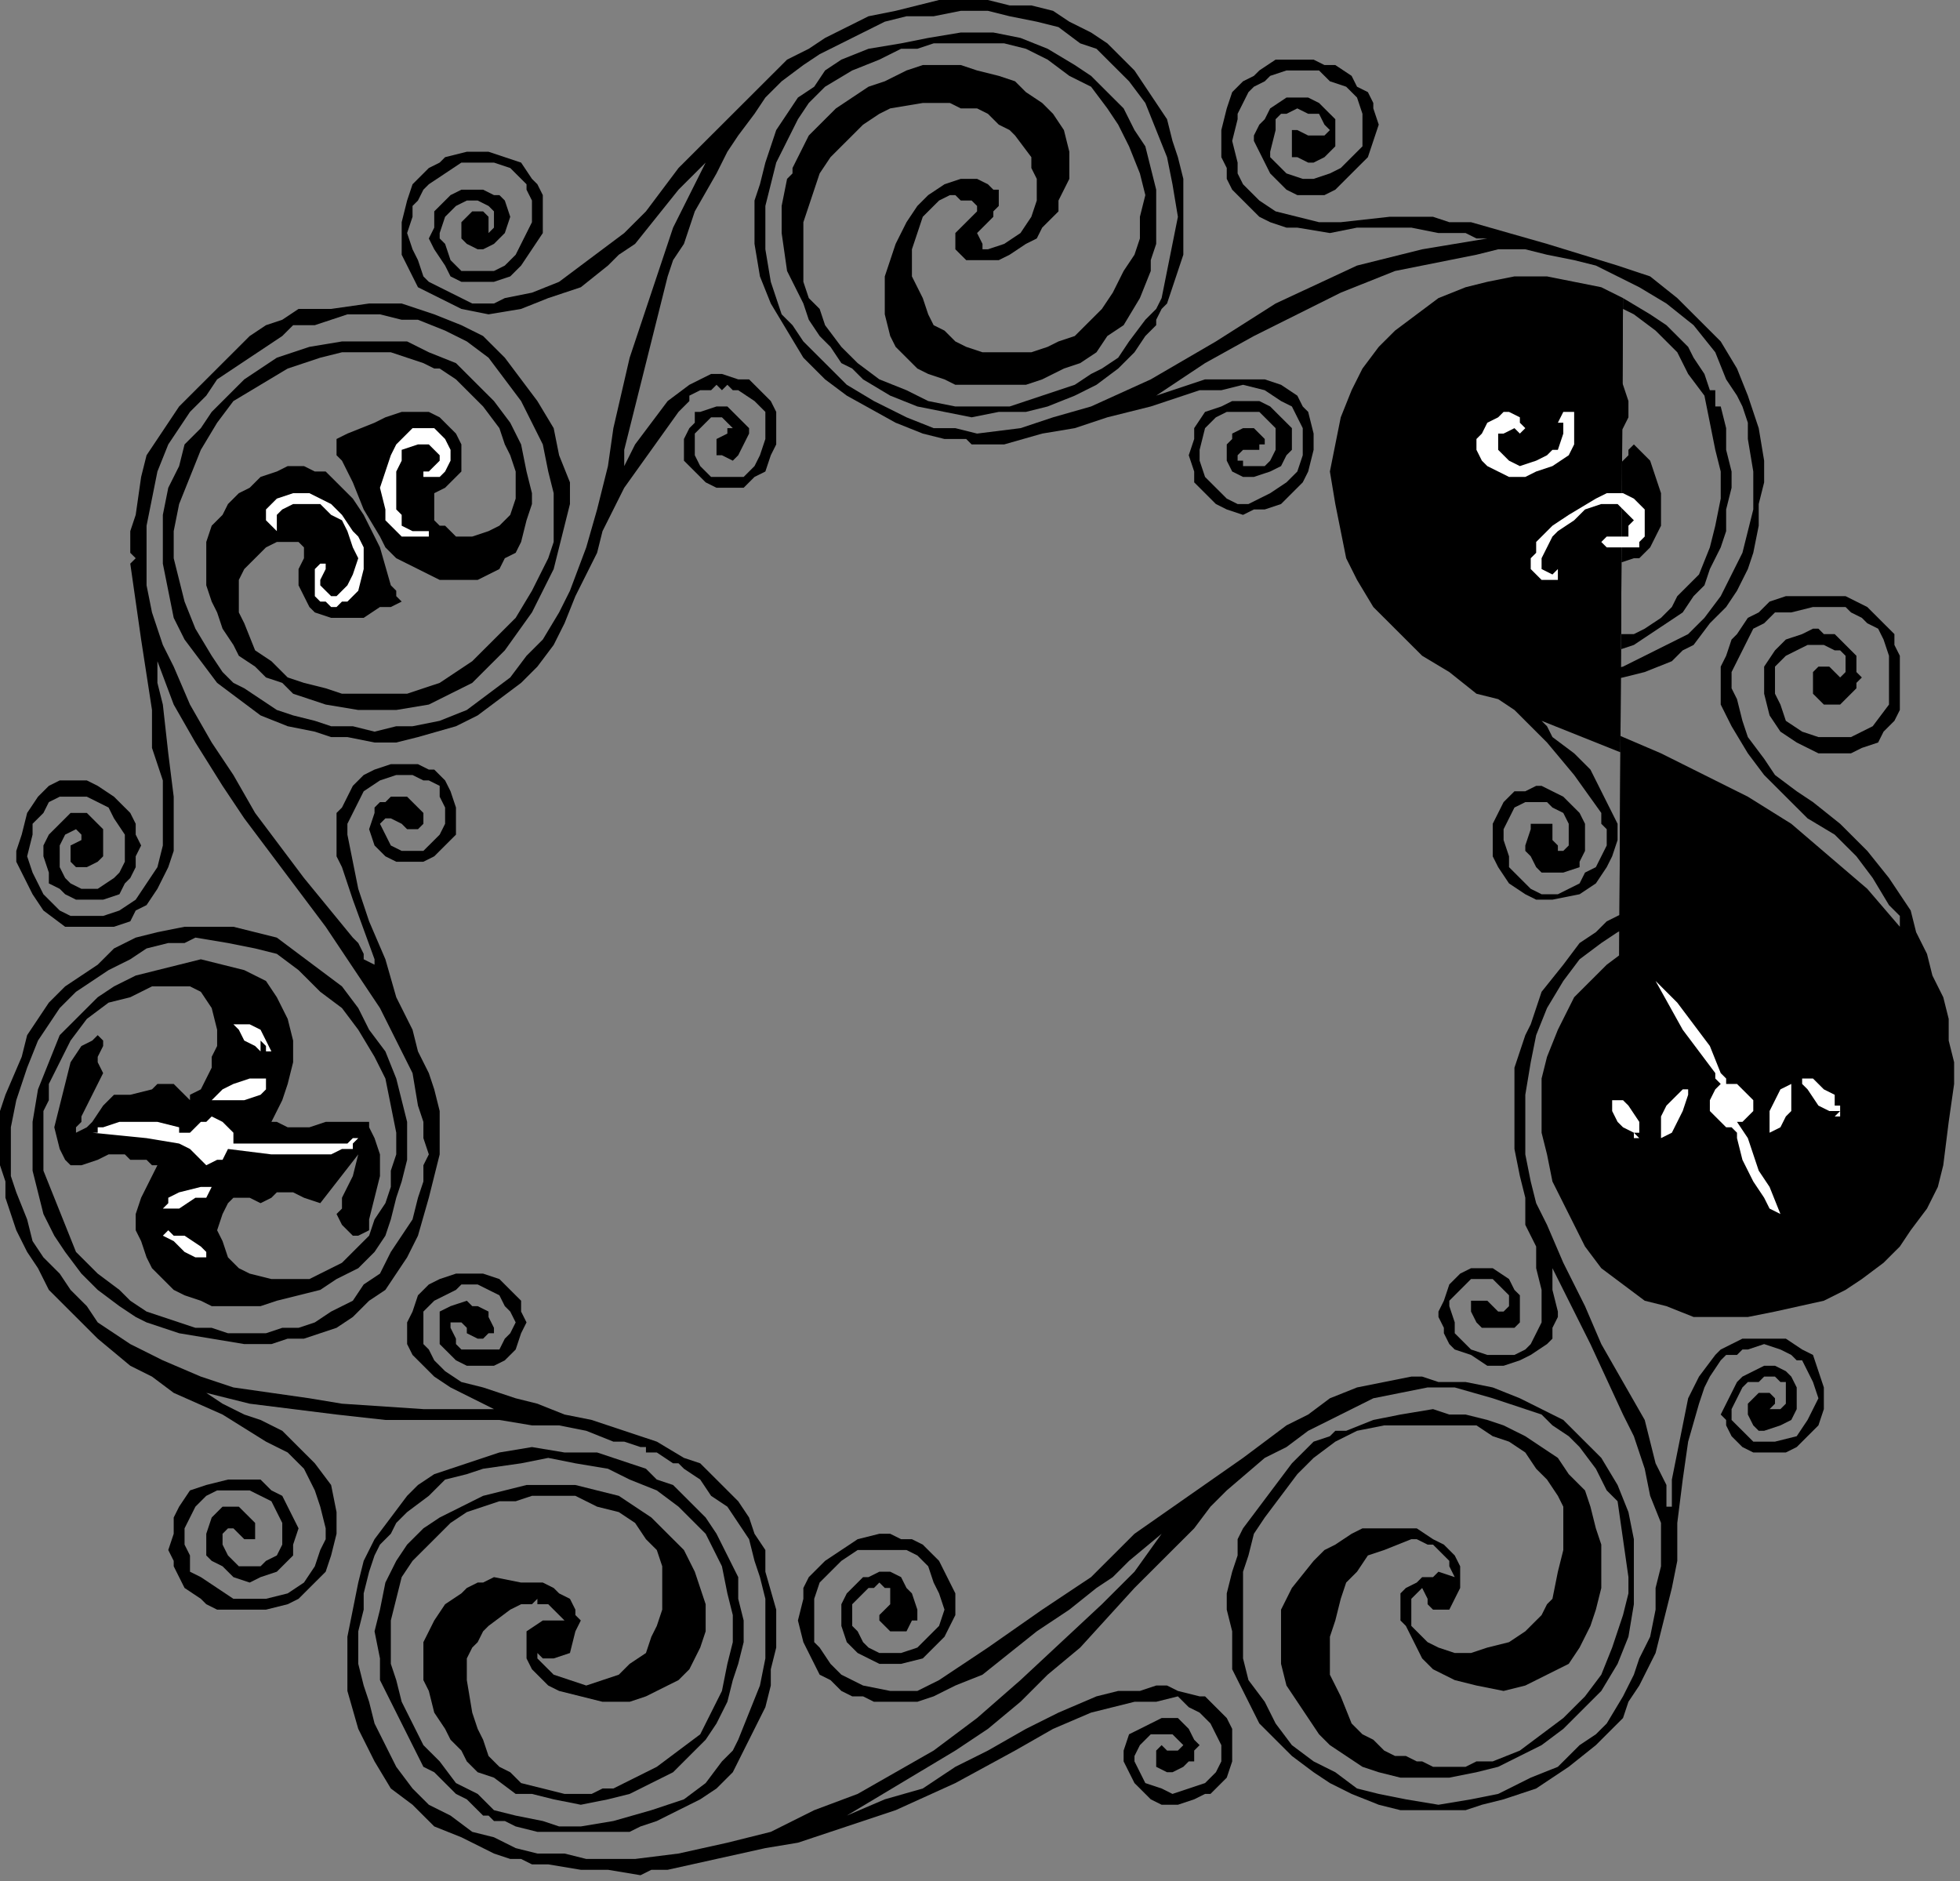 <?xml version="1.0" encoding="UTF-8" standalone="no"?>
<svg
   xmlns:dc="http://purl.org/dc/elements/1.1/"
   xmlns:cc="http://creativecommons.org/ns#"
   xmlns:rdf="http://www.w3.org/1999/02/22-rdf-syntax-ns#"
   xmlns:svg="http://www.w3.org/2000/svg"
   xmlns="http://www.w3.org/2000/svg"
   xmlns:sodipodi="http://sodipodi.sourceforge.net/DTD/sodipodi-0.dtd"
   xmlns:inkscape="http://www.inkscape.org/namespaces/inkscape"
   version="1.0"
   width="76.482mm"
   height="73.395mm"
   id="svg42"
   sodipodi:docname="CC002064.WMF">
  <rect width="100%" height="100%" fill="#808080" stroke="none"/>
  <sodipodi:namedview
     pagecolor="#ffffff"
     bordercolor="#666666"
     borderopacity="1"
     objecttolerance="10"
     gridtolerance="10"
     guidetolerance="10"
     inkscape:pageopacity="0"
     inkscape:pageshadow="2"
     inkscape:window-width="640"
     inkscape:window-height="480"
     id="namedview44" />
  <defs
     id="defs6">
    <clipPath
       clipPathUnits="userSpaceOnUse"
       id="clipWmfPath1">
      <path
         d="M 0,0 L 289,0 L 289,277.333 L 0,277.333 z"
         id="path2" />
    </clipPath>
    <pattern
       id="WMFhbasepattern"
       patternUnits="userSpaceOnUse"
       width="6"
       height="6"
       x="0"
       y="0" />
  </defs>
  <path
     style="fill:#000000;fill-rule:nonzero;fill-opacity:1;stroke:none;"
     clip-path="url(#clipWmfPath1)"
     d="  M 163.313,6.394   L 165.715,8.792   L 167.316,10.39   L 168.917,12.788   L 170.518,15.185   L 172.119,17.583   L 172.92,20.78   L 173.72,23.178   L 174.521,26.375   L 174.521,30.371   L 174.521,35.166   L 174.521,37.564   L 173.72,39.962   L 172.92,42.359   L 172.119,44.757   L 171.319,45.556   L 170.518,47.155   L 170.518,47.954   L 168.917,49.552   L 167.316,51.95   L 164.914,54.348   L 161.712,56.745   L 158.51,58.344   L 154.507,59.942   L 151.305,60.742   L 147.302,60.742   L 143.299,61.541   L 139.296,60.742   L 135.294,59.942   L 131.291,58.344   L 127.288,55.946   L 125.687,54.348   L 124.086,53.549   L 122.485,51.151   L 120.884,49.552   L 119.283,47.155   L 118.482,44.757   L 116.08,39.962   L 115.28,34.367   L 115.28,32.768   L 115.28,30.371   L 116.08,26.375   L 116.881,25.575   L 116.881,24.776   L 117.681,23.178   L 119.283,19.981   L 120.884,18.382   L 123.285,15.985   L 125.687,14.386   L 128.089,12.788   L 130.49,11.988   L 133.693,10.39   L 136.094,9.591   L 139.296,9.591   L 141.698,9.591   L 144.1,10.39   L 147.302,11.189   L 149.704,11.988   L 151.305,13.587   L 153.706,15.185   L 155.307,16.784   L 156.909,19.182   L 157.709,22.378   L 157.709,24.776   L 157.709,26.375   L 156.909,27.973   L 156.108,29.572   L 156.108,31.17   L 154.507,32.768   L 153.706,33.568   L 152.906,35.166   L 151.305,35.965   L 148.903,37.564   L 147.302,38.363   L 145.701,38.363   L 144.1,38.363   L 142.499,38.363   L 141.698,37.564   L 140.898,36.765   L 140.898,35.965   L 140.898,35.166   L 140.898,34.367   L 141.698,33.568   L 142.499,32.768   L 143.299,31.969   L 144.1,31.17   L 144.1,30.371   L 143.299,29.572   L 141.698,29.572   L 140.898,28.772   L 140.097,28.772   L 138.496,29.572   L 137.695,30.371   L 136.094,31.969   L 135.294,34.367   L 134.493,36.765   L 134.493,38.363   L 134.493,40.761   L 135.294,42.359   L 136.094,43.958   L 136.895,46.355   L 137.695,47.954   L 139.296,48.753   L 140.898,50.352   L 142.499,51.151   L 144.9,51.95   L 147.302,51.95   L 149.704,51.95   L 152.105,51.95   L 154.507,51.151   L 156.108,50.352   L 158.51,49.552   L 160.911,47.155   L 162.512,45.556   L 164.114,43.159   L 165.715,39.962   L 167.316,37.564   L 168.116,35.166   L 168.116,31.969   L 168.917,28.772   L 168.116,25.575   L 166.515,21.579   L 164.914,18.382   L 163.313,15.985   L 160.911,12.788   L 157.709,11.189   L 154.507,8.792   L 151.305,7.193   L 148.102,6.394   L 144.1,6.394   L 140.898,6.394   L 137.695,6.394   L 135.294,7.193   L 132.892,7.193   L 129.69,8.792   L 125.687,10.39   L 121.684,12.788   L 119.283,15.185   L 117.681,17.583   L 116.08,20.78   L 114.479,23.977   L 113.679,27.174   L 112.878,30.371   L 112.878,33.568   L 112.878,36.765   L 113.679,41.56   L 114.479,43.958   L 115.28,46.355   L 116.881,47.954   L 118.482,50.352   L 121.684,53.549   L 124.886,56.745   L 128.889,59.143   L 133.693,61.541   L 137.695,63.139   L 140.898,63.139   L 144.1,63.939   L 150.504,63.139   L 155.307,61.541   L 160.911,59.942   L 169.717,55.946   L 179.324,50.352   L 188.13,44.757   L 200.138,39.162   L 209.745,36.765   L 214.548,35.965   L 219.352,35.166   L 217.751,35.166   L 216.15,34.367   L 212.147,34.367   L 208.144,33.568   L 204.942,33.568   L 200.138,33.568   L 196.136,34.367   L 191.332,33.568   L 189.731,33.568   L 187.33,32.768   L 185.729,31.969   L 184.127,30.371   L 183.327,29.572   L 181.726,27.973   L 180.925,26.375   L 180.925,24.776   L 180.125,23.178   L 180.125,21.579   L 180.125,19.182   L 180.925,15.985   L 181.726,13.587   L 182.526,12.788   L 183.327,11.988   L 184.928,11.189   L 185.729,10.39   L 188.13,8.792   L 191.332,8.792   L 192.934,8.792   L 193.734,8.792   L 195.335,9.591   L 196.936,9.591   L 199.338,11.189   L 200.138,12.788   L 201.74,13.587   L 202.54,15.185   L 202.54,15.985   L 203.341,18.382   L 202.54,20.78   L 201.74,23.178   L 200.138,24.776   L 198.537,26.375   L 196.936,27.973   L 195.335,28.772   L 192.934,28.772   L 191.332,28.772   L 189.731,27.973   L 188.931,27.174   L 187.33,25.575   L 185.729,22.378   L 184.928,20.78   L 184.928,19.981   L 185.729,18.382   L 186.529,17.583   L 187.33,15.985   L 189.731,14.386   L 191.332,14.386   L 192.934,14.386   L 194.535,15.185   L 195.335,15.985   L 196.936,17.583   L 196.936,18.382   L 196.936,19.182   L 196.936,20.78   L 196.936,21.579   L 196.136,22.378   L 195.335,23.178   L 193.734,23.977   L 192.934,23.977   L 191.332,23.178   L 190.532,23.178   L 190.532,22.378   L 190.532,20.78   L 190.532,19.981   L 190.532,19.182   L 191.332,19.182   L 192.934,19.981   L 194.535,19.981   L 194.535,19.981   L 195.335,19.981   L 195.335,19.981   L 196.136,19.182   L 195.335,18.382   L 194.535,16.784   L 192.934,16.784   L 191.332,15.985   L 189.731,16.784   L 188.931,16.784   L 188.13,17.583   L 188.13,19.182   L 187.33,22.378   L 187.33,23.178   L 188.13,23.977   L 188.931,24.776   L 189.731,25.575   L 192.133,26.375   L 193.734,26.375   L 196.136,25.575   L 197.737,24.776   L 199.338,23.178   L 200.939,21.579   L 200.939,19.182   L 200.939,16.784   L 200.138,14.386   L 198.537,12.788   L 196.136,11.988   L 194.535,10.39   L 192.133,10.39   L 189.731,10.39   L 187.33,11.189   L 186.529,11.988   L 184.928,12.788   L 184.127,13.587   L 183.327,15.185   L 182.526,16.784   L 182.526,17.583   L 181.726,20.78   L 182.526,23.977   L 182.526,25.575   L 183.327,27.174   L 184.127,27.973   L 185.729,29.572   L 188.13,31.17   L 191.332,31.969   L 194.535,32.768   L 197.737,32.768   L 204.942,31.969   L 206.543,31.969   L 208.144,31.969   L 211.346,31.969   L 213.748,32.768   L 216.95,32.768   L 222.554,34.367   L 228.158,35.965   L 238.565,39.162   L 243.368,40.761   L 247.371,43.958   L 250.573,47.155   L 253.776,50.352   L 256.177,54.348   L 257.778,58.344   L 259.38,63.139   L 260.18,67.935   L 260.18,71.132   L 259.38,74.329   L 259.38,77.525   L 258.579,81.522   L 257.778,83.919   L 256.177,87.116   L 254.576,89.514   L 252.175,91.912   L 249.773,95.109   L 248.172,95.908   L 246.571,97.506   L 242.568,99.105   L 239.366,99.904   L 235.363,100.703   L 231.36,100.703   L 227.357,100.703   L 223.355,99.904   L 220.953,98.305   L 217.751,96.707   L 212.947,93.51   L 209.745,90.313   L 208.144,87.915   L 207.343,87.915   L 206.543,86.317   L 204.942,82.321   L 203.341,78.325   L 201.74,74.329   L 201.74,71.931   L 201.74,69.533   L 200.939,68.734   L 201.74,67.135   L 201.74,66.336   L 201.74,64.738   L 202.54,61.541   L 204.141,58.344   L 205.742,55.147   L 208.144,52.749   L 210.546,50.352   L 213.748,48.753   L 216.95,47.155   L 220.152,45.556   L 224.155,45.556   L 225.756,45.556   L 227.357,45.556   L 228.958,45.556   L 230.56,46.355   L 232.161,47.155   L 233.762,47.954   L 236.964,51.151   L 237.765,52.749   L 238.565,55.147   L 239.366,56.745   L 240.166,59.143   L 240.166,61.541   L 239.366,63.139   L 237.765,65.537   L 236.163,67.935   L 234.562,69.533   L 232.161,71.132   L 228.158,71.931   L 224.956,72.73   L 220.953,74.329   L 219.352,75.128   L 217.751,76.726   L 216.95,76.726   L 216.95,75.128   L 216.95,73.529   L 216.15,70.332   L 215.349,68.734   L 215.349,67.135   L 215.349,65.537   L 216.15,63.139   L 216.95,61.541   L 218.551,60.742   L 220.152,59.942   L 222.554,59.143   L 224.956,59.942   L 225.756,60.742   L 226.557,61.541   L 226.557,61.541   L 228.958,60.742   L 230.56,59.143   L 231.36,56.745   L 231.36,54.348   L 231.36,52.749   L 229.759,50.352   L 228.158,48.753   L 226.557,47.954   L 224.155,47.155   L 222.554,47.155   L 220.152,47.155   L 218.551,47.954   L 216.15,48.753   L 214.548,49.552   L 212.147,51.151   L 210.546,52.749   L 208.945,54.348   L 207.343,55.946   L 205.742,58.344   L 204.942,59.942   L 203.341,64.738   L 203.341,68.734   L 203.341,72.73   L 204.141,77.525   L 205.742,80.722   L 207.343,84.719   L 209.745,87.915   L 212.947,91.112   L 216.15,93.51   L 218.551,95.908   L 221.753,97.506   L 225.756,98.305   L 228.958,99.105   L 232.161,99.904   L 236.163,99.105   L 239.366,98.305   L 242.568,96.707   L 245.77,95.109   L 248.972,93.51   L 251.374,91.112   L 253.776,87.915   L 255.377,84.719   L 256.978,81.522   L 257.778,78.325   L 258.579,75.128   L 258.579,69.533   L 257.778,64.738   L 257.778,62.34   L 256.978,59.942   L 256.177,58.344   L 254.576,55.946   L 252.975,51.95   L 249.773,47.954   L 245.77,44.757   L 241.767,42.359   L 235.363,39.162   L 232.161,38.363   L 228.158,37.564   L 224.956,36.765   L 220.953,36.765   L 217.751,37.564   L 213.748,38.363   L 209.745,39.162   L 205.742,39.962   L 201.74,41.56   L 197.737,43.159   L 191.332,46.355   L 184.928,49.552   L 177.723,53.549   L 170.518,58.344   L 175.321,56.745   L 177.723,55.946   L 180.925,55.946   L 183.327,55.946   L 186.529,55.946   L 188.931,56.745   L 191.332,58.344   L 192.133,59.942   L 192.934,60.742   L 193.734,63.939   L 193.734,66.336   L 192.934,69.533   L 192.133,71.132   L 191.332,71.931   L 190.532,72.73   L 188.931,74.329   L 186.529,75.128   L 184.928,75.128   L 183.327,75.927   L 180.925,75.128   L 179.324,74.329   L 177.723,72.73   L 176.122,71.132   L 176.122,69.533   L 175.321,67.135   L 176.122,64.738   L 176.122,63.139   L 177.723,60.742   L 180.125,59.942   L 181.726,59.143   L 182.526,59.143   L 184.127,59.143   L 185.729,59.143   L 187.33,59.942   L 188.13,60.742   L 189.731,62.34   L 190.532,63.139   L 190.532,64.738   L 190.532,66.336   L 189.731,67.135   L 188.931,68.734   L 187.33,69.533   L 184.928,70.332   L 184.127,70.332   L 183.327,70.332   L 181.726,69.533   L 180.925,67.935   L 180.925,66.336   L 180.925,66.336   L 180.925,65.537   L 181.726,64.738   L 181.726,63.939   L 183.327,63.139   L 184.127,63.139   L 184.928,63.139   L 185.729,63.939   L 186.529,64.738   L 186.529,65.537   L 185.729,65.537   L 185.729,66.336   L 185.729,66.336   L 184.928,66.336   L 184.928,66.336   L 184.127,66.336   L 183.327,66.336   L 183.327,66.336   L 182.526,67.135   L 182.526,67.935   L 183.327,67.935   L 183.327,68.734   L 184.127,68.734   L 184.928,68.734   L 186.529,68.734   L 187.33,67.935   L 188.13,66.336   L 188.13,64.738   L 188.13,63.139   L 187.33,62.34   L 185.729,60.742   L 184.127,60.742   L 182.526,60.742   L 180.925,60.742   L 179.324,61.541   L 178.524,62.34   L 177.723,63.139   L 176.922,66.336   L 176.922,67.935   L 177.723,70.332   L 179.324,71.931   L 180.925,73.529   L 182.526,74.329   L 184.127,74.329   L 185.729,73.529   L 187.33,72.73   L 189.731,71.132   L 191.332,69.533   L 192.133,67.135   L 192.133,66.336   L 192.133,64.738   L 192.133,63.139   L 191.332,61.541   L 190.532,59.942   L 188.931,59.143   L 186.529,57.545   L 183.327,56.745   L 180.125,57.545   L 176.922,57.545   L 169.717,59.942   L 163.313,61.541   L 158.51,63.139   L 153.706,63.939   L 148.102,65.537   L 143.299,65.537   L 142.499,64.738   L 141.698,64.738   L 139.296,64.738   L 136.094,63.939   L 132.091,62.34   L 124.886,58.344   L 121.684,55.946   L 118.482,52.749   L 116.08,48.753   L 113.679,44.757   L 112.078,40.761   L 111.277,35.965   L 111.277,34.367   L 111.277,31.969   L 111.277,29.572   L 112.078,27.174   L 112.878,23.977   L 113.679,21.579   L 114.479,19.182   L 116.08,16.784   L 117.681,14.386   L 120.083,12.788   L 121.684,10.39   L 124.086,8.792   L 128.089,7.193   L 132.892,6.394   L 136.895,5.595   L 141.698,4.795   L 146.501,4.795   L 150.504,5.595   L 154.507,7.193   L 158.51,9.591   L 160.911,11.189   L 163.313,13.587   L 165.715,15.985   L 167.316,19.182   L 168.917,21.579   L 169.717,24.776   L 170.518,27.973   L 170.518,31.17   L 170.518,33.568   L 170.518,35.965   L 169.717,38.363   L 169.717,39.962   L 168.116,43.958   L 165.715,47.954   L 163.313,49.552   L 161.712,51.95   L 159.31,53.549   L 156.909,54.348   L 153.706,55.946   L 151.305,56.745   L 148.102,56.745   L 144.9,56.745   L 140.898,56.745   L 139.296,55.946   L 136.895,55.147   L 135.294,54.348   L 133.693,52.749   L 132.091,51.151   L 131.291,49.552   L 130.49,46.355   L 130.49,43.958   L 130.49,40.761   L 131.291,38.363   L 132.091,35.965   L 133.693,32.768   L 135.294,30.371   L 136.895,28.772   L 139.296,27.174   L 141.698,26.375   L 143.299,26.375   L 144.1,26.375   L 145.701,27.174   L 146.501,27.973   L 147.302,27.973   L 147.302,28.772   L 147.302,30.371   L 146.501,31.17   L 146.501,31.969   L 144.9,33.568   L 144.9,33.568   L 144.1,34.367   L 144.1,34.367   L 144.9,35.965   L 144.9,36.765   L 145.701,36.765   L 148.102,35.965   L 150.504,34.367   L 152.105,31.969   L 152.906,29.572   L 152.906,26.375   L 152.105,24.776   L 152.105,23.178   L 149.704,19.981   L 148.903,19.182   L 147.302,18.382   L 145.701,16.784   L 144.1,15.985   L 141.698,15.985   L 140.097,15.185   L 136.094,15.185   L 131.291,15.985   L 129.69,16.784   L 127.288,18.382   L 125.687,19.981   L 124.086,21.579   L 122.485,23.178   L 120.884,25.575   L 120.083,27.973   L 119.283,30.371   L 118.482,32.768   L 118.482,35.166   L 118.482,36.765   L 118.482,39.162   L 118.482,41.56   L 119.283,43.958   L 120.884,45.556   L 121.684,47.954   L 124.086,51.151   L 126.488,53.549   L 129.69,55.946   L 133.693,57.545   L 136.895,59.143   L 140.898,59.942   L 144.9,59.942   L 148.903,59.942   L 153.706,58.344   L 158.51,56.745   L 160.911,55.147   L 162.512,54.348   L 164.914,52.749   L 166.515,50.352   L 168.917,47.155   L 170.518,45.556   L 171.319,43.958   L 172.119,39.962   L 172.92,35.965   L 173.72,31.969   L 172.92,27.174   L 172.119,23.178   L 170.518,19.182   L 168.917,15.185   L 166.515,11.988   L 163.313,8.792   L 161.712,7.193   L 159.31,6.394   L 156.108,3.996   L 152.906,3.197   L 148.903,2.398   L 145.701,1.598   L 141.698,1.598   L 137.695,2.398   L 133.693,2.398   L 130.49,3.197   L 127.288,4.795   L 124.086,6.394   L 120.884,7.992   L 118.482,9.591   L 115.28,11.988   L 112.878,14.386   L 111.277,16.784   L 108.875,19.981   L 107.274,22.378   L 105.673,25.575   L 102.471,31.17   L 100.87,35.965   L 99.269,38.363   L 98.468,40.761   L 97.668,43.958   L 96.867,47.155   L 95.266,53.549   L 93.665,59.942   L 92.064,66.336   L 92.064,67.935   L 92.064,67.935   L 92.064,68.734   L 93.665,65.537   L 96.066,62.34   L 98.468,59.143   L 101.67,56.745   L 103.271,55.946   L 104.873,55.147   L 106.474,55.147   L 108.875,55.946   L 110.476,55.946   L 112.078,57.545   L 113.679,59.143   L 114.479,60.742   L 114.479,63.139   L 114.479,65.537   L 113.679,67.135   L 112.878,69.533   L 111.277,70.332   L 109.676,71.931   L 107.274,71.931   L 105.673,71.931   L 104.072,71.132   L 103.271,70.332   L 100.87,67.935   L 100.87,66.336   L 100.87,64.738   L 101.67,63.139   L 102.471,62.34   L 102.471,60.742   L 103.271,60.742   L 105.673,59.942   L 106.474,59.942   L 107.274,59.942   L 108.075,60.742   L 108.875,61.541   L 109.676,62.34   L 110.476,63.139   L 110.476,63.939   L 109.676,65.537   L 108.875,67.135   L 108.075,67.935   L 106.474,67.135   L 105.673,67.135   L 105.673,66.336   L 105.673,65.537   L 105.673,64.738   L 107.274,63.939   L 107.274,63.139   L 108.075,63.139   L 107.274,62.34   L 106.474,61.541   L 105.673,61.541   L 104.873,61.541   L 104.072,62.34   L 103.271,63.139   L 102.471,63.939   L 102.471,65.537   L 102.471,67.135   L 103.271,68.734   L 104.072,69.533   L 104.873,70.332   L 107.274,70.332   L 109.676,70.332   L 111.277,68.734   L 112.078,67.135   L 112.878,64.738   L 112.878,63.139   L 112.878,60.742   L 111.277,59.143   L 108.875,57.545   L 108.075,57.545   L 107.274,56.745   L 106.474,57.545   L 105.673,56.745   L 104.873,57.545   L 104.072,57.545   L 103.271,57.545   L 101.67,58.344   L 101.67,59.143   L 100.87,59.942   L 100.069,60.742   L 96.066,66.336   L 92.064,71.931   L 90.463,75.128   L 88.861,78.325   L 88.061,81.522   L 86.46,84.719   L 84.859,87.915   L 83.258,91.912   L 81.657,95.109   L 79.255,98.305   L 76.853,100.703   L 73.651,103.101   L 70.449,105.499   L 67.247,107.097   L 61.643,108.695   L 58.44,109.495   L 55.238,109.495   L 51.235,108.695   L 48.834,108.695   L 46.432,107.896   L 42.429,107.097   L 38.427,105.499   L 35.224,103.101   L 32.022,100.703   L 29.62,97.506   L 27.219,94.309   L 25.618,91.112   L 24.817,87.116   L 24.017,83.12   L 24.017,79.923   L 24.017,75.927   L 24.817,71.931   L 26.418,68.734   L 27.219,65.537   L 29.62,63.139   L 31.222,60.742   L 33.623,58.344   L 36.025,55.946   L 38.427,54.348   L 40.828,52.749   L 45.632,51.151   L 50.435,50.352   L 55.238,50.352   L 60.042,50.352   L 63.244,51.95   L 67.247,53.549   L 69.648,55.946   L 72.85,59.143   L 75.252,62.34   L 76.853,65.537   L 77.654,69.533   L 78.454,72.73   L 78.454,74.329   L 77.654,76.726   L 76.853,79.923   L 76.053,81.522   L 74.452,82.321   L 73.651,83.919   L 72.05,84.719   L 70.449,85.518   L 68.047,85.518   L 66.446,85.518   L 64.845,85.518   L 61.643,83.919   L 58.44,82.321   L 56.839,80.722   L 56.039,79.124   L 53.637,75.128   L 52.036,71.132   L 50.435,67.935   L 49.634,67.135   L 49.634,66.336   L 49.634,65.537   L 49.634,64.738   L 51.235,63.939   L 55.238,62.34   L 56.839,61.541   L 59.241,60.742   L 60.842,60.742   L 63.244,60.742   L 64.845,61.541   L 66.446,63.139   L 67.247,63.939   L 68.047,65.537   L 68.047,66.336   L 68.047,67.935   L 68.047,69.533   L 67.247,70.332   L 65.645,71.931   L 64.044,72.73   L 64.044,73.529   L 64.044,75.128   L 64.044,76.726   L 64.845,77.525   L 65.645,77.525   L 67.247,79.124   L 69.648,79.124   L 72.05,78.325   L 73.651,77.525   L 75.252,75.927   L 76.053,73.529   L 76.053,71.132   L 76.053,69.533   L 75.252,67.135   L 74.452,65.537   L 73.651,63.139   L 71.249,59.942   L 67.247,55.946   L 64.845,54.348   L 64.044,54.348   L 62.443,53.549   L 60.042,52.749   L 57.64,51.95   L 55.238,51.95   L 52.837,51.95   L 50.435,51.95   L 47.233,52.749   L 42.429,54.348   L 38.427,56.745   L 34.424,59.143   L 32.022,62.34   L 29.62,66.336   L 28.019,70.332   L 26.418,74.329   L 25.618,78.325   L 25.618,82.321   L 26.418,85.518   L 27.219,88.715   L 28.82,92.711   L 31.222,96.707   L 32.823,99.105   L 34.424,100.703   L 36.025,101.502   L 38.427,103.101   L 40.828,104.699   L 43.23,105.499   L 46.432,106.298   L 48.834,107.097   L 52.036,107.097   L 55.238,107.896   L 58.44,107.097   L 60.842,107.097   L 64.845,106.298   L 68.848,104.699   L 72.05,102.302   L 75.252,99.904   L 77.654,96.707   L 80.055,94.309   L 82.457,90.313   L 84.058,87.116   L 86.46,80.722   L 88.061,75.128   L 89.662,68.734   L 90.463,63.139   L 92.864,52.749   L 96.066,43.159   L 97.668,38.363   L 99.269,33.568   L 101.67,28.772   L 104.072,23.977   L 104.072,23.977   L 100.069,27.973   L 96.867,31.969   L 93.665,35.965   L 91.263,37.564   L 89.662,39.162   L 85.659,42.359   L 80.856,43.958   L 76.853,45.556   L 72.05,46.355   L 68.047,45.556   L 64.845,43.958   L 63.244,43.159   L 61.643,42.359   L 60.842,40.761   L 60.042,39.162   L 59.241,37.564   L 59.241,35.965   L 59.241,32.768   L 60.042,29.572   L 60.842,27.174   L 62.443,25.575   L 63.244,24.776   L 64.845,23.977   L 65.645,23.178   L 68.848,22.378   L 72.05,22.378   L 74.452,23.178   L 76.853,23.977   L 78.454,26.375   L 79.255,27.174   L 80.055,28.772   L 80.055,31.17   L 80.055,34.367   L 78.454,36.765   L 76.853,39.162   L 75.252,40.761   L 72.85,41.56   L 70.449,41.56   L 68.047,41.56   L 66.446,40.761   L 65.645,39.162   L 64.044,36.765   L 63.244,35.166   L 64.044,33.568   L 64.044,31.17   L 65.645,29.572   L 66.446,28.772   L 68.047,27.973   L 69.648,27.973   L 71.249,27.973   L 72.85,28.772   L 73.651,28.772   L 74.452,29.572   L 75.252,31.969   L 74.452,34.367   L 73.651,35.166   L 72.85,35.965   L 71.249,36.765   L 70.449,36.765   L 68.848,35.965   L 68.047,35.166   L 68.047,34.367   L 68.047,33.568   L 68.047,32.768   L 68.848,31.969   L 69.648,31.17   L 70.449,31.17   L 71.249,31.17   L 72.05,31.969   L 72.05,32.768   L 72.05,33.568   L 72.05,34.367   L 72.85,33.568   L 72.85,32.768   L 72.85,31.17   L 72.05,30.371   L 70.449,29.572   L 68.848,29.572   L 67.247,30.371   L 66.446,31.17   L 65.645,31.969   L 64.845,34.367   L 64.845,35.166   L 65.645,35.965   L 66.446,38.363   L 67.247,39.162   L 68.047,39.962   L 68.848,39.962   L 70.449,39.962   L 72.85,39.962   L 74.452,39.162   L 76.053,37.564   L 76.853,35.965   L 77.654,34.367   L 78.454,32.768   L 78.454,31.17   L 78.454,29.572   L 77.654,27.973   L 77.654,27.174   L 76.853,26.375   L 75.252,24.776   L 72.85,23.977   L 70.449,23.977   L 69.648,23.977   L 68.047,23.977   L 65.645,25.575   L 63.244,27.174   L 62.443,27.973   L 61.643,29.572   L 60.842,30.371   L 60.842,31.969   L 60.042,34.367   L 60.842,36.765   L 61.643,38.363   L 62.443,40.761   L 63.244,41.56   L 64.845,42.359   L 66.446,43.159   L 68.047,43.958   L 69.648,44.757   L 71.249,44.757   L 72.85,44.757   L 74.452,43.958   L 78.454,43.159   L 82.457,41.56   L 85.659,39.162   L 88.861,36.765   L 92.064,34.367   L 95.266,31.17   L 97.668,27.973   L 100.069,24.776   L 103.271,21.579   L 106.474,18.382   L 109.676,15.185   L 113.679,11.189   L 116.08,8.792   L 119.283,7.193   L 121.684,5.595   L 124.886,3.996   L 128.089,2.398   L 132.091,1.598   L 135.294,0.799   L 138.496,0   L 145.701,0   L 148.903,0.799   L 152.105,0.799   L 155.307,1.598   L 157.709,3.197   L 160.911,4.795   L 163.313,6.394  z "
     id="path8" />
  <path
     style="fill:#000000;fill-rule:nonzero;fill-opacity:1;stroke:none;"
     clip-path="url(#clipWmfPath1)"
     d="  M 239.366,43.958   L 243.368,46.355   L 245.77,47.954   L 247.371,49.552   L 248.972,51.151   L 249.773,52.749   L 251.374,55.147   L 252.175,57.545   L 252.975,57.545   L 252.975,58.344   L 252.975,59.942   L 253.776,59.942   L 254.576,63.139   L 254.576,66.336   L 255.377,69.533   L 255.377,71.931   L 254.576,75.128   L 254.576,78.325   L 253.776,80.722   L 252.175,83.919   L 252.175,83.919   L 251.374,86.317   L 249.773,87.915   L 248.172,90.313   L 245.77,91.912   L 243.368,93.51   L 240.967,95.109   L 238.565,95.908   L 236.163,96.707   L 233.762,96.707   L 231.36,96.707   L 229.759,95.908   L 228.158,95.109   L 224.956,91.912   L 222.554,88.715   L 221.753,86.317   L 220.953,83.12   L 221.753,80.722   L 221.753,79.124   L 222.554,77.525   L 223.355,76.726   L 224.155,75.927   L 226.557,74.329   L 228.158,73.529   L 230.56,73.529   L 232.961,72.73   L 235.363,71.931   L 236.964,70.332   L 238.565,68.734   L 240.166,67.135   L 240.166,66.336   L 240.967,65.537   L 242.568,67.135   L 243.368,67.935   L 244.169,70.332   L 244.97,72.73   L 244.97,74.329   L 244.97,75.927   L 244.97,77.525   L 243.368,80.722   L 241.767,82.321   L 241.767,82.321   L 240.967,82.321   L 238.565,83.12   L 236.964,83.12   L 235.363,82.321   L 233.762,81.522   L 232.961,83.12   L 232.161,84.719   L 231.36,86.317   L 231.36,87.915   L 232.161,88.715   L 232.161,89.514   L 232.961,91.112   L 236.163,93.51   L 238.565,93.51   L 240.967,93.51   L 242.568,92.711   L 244.97,91.112   L 246.571,89.514   L 247.371,87.915   L 250.573,84.719   L 252.175,80.722   L 252.975,77.525   L 253.776,73.529   L 253.776,69.533   L 252.975,66.336   L 252.175,62.34   L 251.374,58.344   L 248.972,55.147   L 247.371,51.95   L 244.169,48.753   L 240.967,46.355   L 237.765,44.757   L 235.363,43.958   L 232.161,43.159   L 228.958,42.359   L 225.756,42.359   L 223.355,42.359   L 220.152,42.359   L 216.95,43.159   L 214.548,44.757   L 210.546,47.155   L 206.543,50.352   L 204.942,51.95   L 203.341,53.549   L 201.74,55.946   L 200.939,58.344   L 199.338,60.742   L 199.338,63.939   L 198.537,66.336   L 198.537,69.533   L 198.537,72.73   L 199.338,75.927   L 199.338,79.124   L 200.138,81.522   L 204.141,87.915   L 205.742,90.313   L 208.144,92.711   L 212.147,96.707   L 217.751,99.904   L 222.554,102.302   L 228.158,104.699   L 233.762,106.298   L 239.366,108.695   L 244.97,111.093   L 248.172,112.692   L 251.374,114.29   L 257.778,117.487   L 264.183,121.483   L 269.787,126.279   L 275.391,131.074   L 280.194,136.669   L 280.194,135.869   L 280.194,135.07   L 279.393,134.271   L 278.593,133.472   L 276.191,129.476   L 273.789,126.279   L 270.587,123.082   L 266.584,120.684   L 263.382,117.487   L 260.18,114.29   L 257.778,111.093   L 255.377,107.097   L 254.576,105.499   L 253.776,103.9   L 253.776,102.302   L 253.776,99.904   L 253.776,98.305   L 254.576,96.707   L 255.377,94.309   L 256.177,93.51   L 257.778,91.112   L 259.38,90.313   L 260.981,88.715   L 263.382,87.915   L 265.784,87.915   L 268.186,87.915   L 269.787,87.915   L 272.188,87.915   L 275.391,89.514   L 276.992,91.112   L 277.792,91.912   L 279.393,93.51   L 279.393,95.109   L 280.194,96.707   L 280.194,99.105   L 280.194,102.302   L 280.194,104.699   L 279.393,106.298   L 278.593,107.097   L 277.792,107.896   L 276.992,109.495   L 274.59,110.294   L 272.989,111.093   L 270.587,111.093   L 268.186,111.093   L 266.584,110.294   L 264.983,109.495   L 262.582,107.896   L 260.981,105.499   L 260.18,102.302   L 260.18,100.703   L 260.18,98.305   L 261.781,95.908   L 263.382,94.309   L 265.784,93.51   L 267.385,92.711   L 268.186,92.711   L 268.986,93.51   L 270.587,93.51   L 271.388,94.309   L 273.789,96.707   L 273.789,99.105   L 274.59,99.904   L 273.789,100.703   L 273.789,101.502   L 272.989,102.302   L 272.188,103.101   L 271.388,103.9   L 269.787,103.9   L 268.986,103.9   L 268.186,103.101   L 267.385,102.302   L 267.385,101.502   L 267.385,100.703   L 267.385,99.105   L 268.186,98.305   L 268.986,98.305   L 269.787,98.305   L 269.787,98.305   L 270.587,99.105   L 271.388,99.904   L 271.388,99.904   L 272.188,99.105   L 272.188,99.105   L 272.188,98.305   L 272.188,96.707   L 271.388,95.908   L 270.587,95.908   L 268.986,95.109   L 266.584,95.109   L 264.983,95.908   L 263.382,96.707   L 261.781,98.305   L 261.781,99.105   L 261.781,99.904   L 261.781,101.502   L 261.781,102.302   L 262.582,103.9   L 263.382,106.298   L 265.784,107.896   L 268.186,108.695   L 270.587,108.695   L 272.989,108.695   L 274.59,107.896   L 276.191,107.097   L 278.593,103.9   L 278.593,101.502   L 278.593,99.105   L 278.593,96.707   L 277.792,94.309   L 276.992,92.711   L 275.391,91.912   L 274.59,91.112   L 272.989,90.313   L 272.188,89.514   L 270.587,89.514   L 268.986,89.514   L 267.385,89.514   L 264.183,90.313   L 261.781,90.313   L 260.18,91.912   L 258.579,92.711   L 257.778,94.309   L 256.978,95.908   L 256.177,97.506   L 255.377,99.105   L 255.377,100.703   L 255.377,101.502   L 256.177,103.101   L 256.978,106.298   L 257.778,108.695   L 260.18,111.892   L 261.781,114.29   L 264.983,116.688   L 267.385,118.286   L 271.388,121.483   L 275.391,125.479   L 278.593,129.476   L 281.795,134.271   L 282.596,137.468   L 284.197,140.665   L 284.997,143.862   L 286.598,147.059   L 287.399,150.256   L 287.399,153.452   L 288.199,156.649   L 288.199,159.846   L 287.399,165.441   L 286.598,171.835   L 285.798,175.032   L 284.197,178.229   L 281.795,181.426   L 280.194,183.823   L 277.792,186.221   L 274.59,188.619   L 272.188,190.217   L 268.986,191.816   L 261.781,193.414   L 257.778,194.213   L 256.177,194.213   L 253.776,194.213   L 249.773,194.213   L 245.77,192.615   L 242.568,191.816   L 239.366,189.418   L 236.163,187.02   L 233.762,183.823   L 232.161,180.626   L 230.56,177.429   L 228.958,174.232   L 228.158,170.236   L 227.357,167.039   L 227.357,163.043   L 227.357,159.047   L 228.158,155.85   L 229.759,151.854   L 231.36,148.657   L 232.161,147.059   L 233.762,145.46   L 235.363,143.862   L 236.964,142.263   L 240.166,139.866   L 244.169,138.267   L 248.172,136.669   L 252.175,135.869   L 256.177,135.869   L 260.981,135.869   L 264.183,136.669   L 266.584,138.267   L 268.986,139.866   L 271.388,141.464   L 273.789,143.862   L 275.391,146.259   L 276.992,148.657   L 276.992,151.854   L 277.792,153.452   L 276.992,155.85   L 276.992,158.248   L 276.191,160.646   L 275.391,162.244   L 274.59,163.842   L 271.388,167.039   L 268.986,168.638   L 266.584,169.437   L 260.981,169.437   L 261.781,171.835   L 263.382,174.232   L 264.183,175.831   L 264.983,176.63   L 264.983,178.229   L 265.784,179.827   L 265.784,180.626   L 265.784,182.225   L 262.582,183.823   L 258.579,185.422   L 255.377,186.221   L 251.374,186.221   L 250.573,186.221   L 250.573,185.422   L 252.175,183.823   L 254.576,182.225   L 256.177,181.426   L 258.579,182.225   L 260.981,181.426   L 263.382,181.426   L 260.981,180.626   L 259.38,179.827   L 257.778,179.028   L 256.978,179.028   L 256.177,179.028   L 254.576,178.229   L 254.576,176.63   L 253.776,174.232   L 252.175,171.036   L 251.374,171.036   L 250.573,171.036   L 248.972,171.835   L 247.371,171.835   L 246.571,171.835   L 246.571,171.036   L 245.77,170.236   L 244.97,170.236   L 244.169,170.236   L 242.568,171.036   L 241.767,172.634   L 240.967,173.433   L 240.967,176.63   L 240.967,179.827   L 241.767,180.626   L 241.767,182.225   L 243.368,184.622   L 245.77,186.221   L 248.172,187.02   L 250.573,187.819   L 253.776,188.619   L 256.177,188.619   L 259.38,188.619   L 261.781,187.819   L 264.983,187.02   L 267.385,186.221   L 269.787,185.422   L 272.188,183.823   L 273.789,182.225   L 276.191,180.626   L 277.792,178.229   L 279.393,175.831   L 280.994,170.236   L 281.795,167.039   L 282.596,163.842   L 282.596,160.646   L 283.396,157.449   L 282.596,154.252   L 281.795,151.055   L 280.994,147.858   L 279.393,145.46   L 276.992,143.062   L 275.391,140.665   L 272.989,138.267   L 269.787,136.669   L 267.385,135.07   L 264.183,133.472   L 261.781,133.472   L 259.38,132.672   L 256.978,132.672   L 254.576,132.672   L 252.175,132.672   L 249.773,132.672   L 247.371,133.472   L 244.97,134.271   L 241.767,135.869   L 238.565,137.468   L 236.163,139.066   L 232.961,141.464   L 230.56,144.661   L 228.158,148.657   L 226.557,152.653   L 225.756,156.649   L 224.956,161.445   L 224.956,165.441   L 224.956,170.236   L 225.756,174.232   L 226.557,177.429   L 228.158,180.626   L 230.56,186.221   L 233.762,192.615   L 236.163,198.209   L 239.366,203.804   L 242.568,209.399   L 244.169,215.793   L 245.77,218.989   L 245.77,222.186   L 246.571,222.186   L 246.571,218.19   L 247.371,214.194   L 248.972,206.202   L 250.573,203.005   L 252.975,199.808   L 253.776,199.009   L 255.377,198.209   L 256.978,197.41   L 258.579,197.41   L 260.981,197.41   L 263.382,197.41   L 265.784,199.009   L 267.385,199.808   L 268.186,202.206   L 268.986,204.603   L 268.986,207.8   L 268.186,210.198   L 266.584,211.796   L 264.983,213.395   L 263.382,214.194   L 260.981,214.194   L 259.38,214.194   L 258.579,214.194   L 256.978,213.395   L 255.377,211.796   L 254.576,210.198   L 254.576,209.399   L 253.776,208.599   L 254.576,207.001   L 255.377,205.403   L 256.177,203.804   L 256.978,203.005   L 258.579,202.206   L 260.18,201.406   L 261.781,201.406   L 263.382,202.206   L 264.183,203.005   L 264.983,204.603   L 264.983,206.202   L 264.983,207.8   L 264.183,209.399   L 262.582,210.198   L 260.18,210.997   L 259.38,210.997   L 258.579,210.198   L 258.579,210.198   L 257.778,208.599   L 257.778,207.8   L 257.778,207.001   L 259.38,205.403   L 260.18,205.403   L 260.981,205.403   L 260.981,205.403   L 261.781,206.202   L 261.781,207.001   L 260.981,207.8   L 261.781,207.8   L 261.781,207.8   L 262.582,207.8   L 262.582,207.8   L 263.382,207.001   L 263.382,205.403   L 263.382,204.603   L 263.382,203.804   L 262.582,203.804   L 261.781,203.005   L 260.18,203.005   L 259.38,203.804   L 257.778,203.804   L 256.978,204.603   L 256.177,206.202   L 255.377,207.8   L 255.377,209.399   L 256.177,210.198   L 256.978,210.997   L 258.579,212.596   L 260.18,212.596   L 261.781,212.596   L 264.983,211.796   L 266.584,209.399   L 267.385,207.8   L 268.186,206.202   L 267.385,203.804   L 266.584,202.206   L 265.784,200.607   L 264.983,200.607   L 264.183,199.808   L 262.582,199.009   L 260.18,198.209   L 257.778,199.009   L 256.978,199.009   L 256.177,199.808   L 254.576,199.808   L 253.776,200.607   L 252.175,203.005   L 251.374,204.603   L 250.573,207.001   L 248.972,212.596   L 248.172,218.19   L 247.371,224.584   L 247.371,230.179   L 246.571,234.175   L 245.77,237.372   L 244.169,243.766   L 241.767,248.561   L 240.166,250.959   L 239.366,253.356   L 236.964,255.754   L 235.363,257.353   L 231.36,260.549   L 228.958,262.148   L 226.557,263.746   L 221.753,265.345   L 218.551,266.144   L 216.15,266.943   L 210.546,266.943   L 206.543,266.943   L 203.341,266.144   L 199.338,264.546   L 196.136,262.947   L 193.734,261.349   L 190.532,258.951   L 188.13,256.553   L 185.729,254.156   L 182.526,247.762   L 181.726,246.163   L 181.726,244.565   L 181.726,242.966   L 181.726,240.569   L 180.925,237.372   L 180.925,234.974   L 181.726,231.777   L 182.526,229.379   L 182.526,226.982   L 183.327,225.383   L 185.729,222.186   L 188.13,218.989   L 190.532,215.793   L 192.133,214.194   L 193.734,212.596   L 196.136,211.796   L 196.936,210.997   L 198.537,210.997   L 202.54,209.399   L 206.543,208.599   L 211.346,207.8   L 213.748,208.599   L 216.15,208.599   L 219.352,209.399   L 221.753,210.198   L 224.956,211.796   L 227.357,213.395   L 229.759,214.993   L 231.36,217.391   L 233.762,219.789   L 234.562,222.186   L 235.363,225.383   L 236.163,227.781   L 236.163,230.978   L 236.163,234.175   L 235.363,237.372   L 234.562,239.769   L 232.961,242.966   L 231.36,245.364   L 228.158,246.963   L 224.956,248.561   L 221.753,249.36   L 217.751,248.561   L 214.548,247.762   L 212.947,246.963   L 211.346,246.163   L 209.745,244.565   L 208.945,242.966   L 208.144,241.368   L 207.343,239.769   L 206.543,238.97   L 206.543,236.573   L 206.543,234.974   L 207.343,234.175   L 208.945,233.376   L 209.745,232.576   L 211.346,232.576   L 212.147,231.777   L 214.548,232.576   L 213.748,230.978   L 213.748,230.179   L 212.147,228.58   L 211.346,227.781   L 210.546,227.781   L 208.945,226.982   L 208.144,226.982   L 204.141,228.58   L 201.74,229.379   L 200.138,231.777   L 198.537,233.376   L 197.737,235.773   L 196.936,238.97   L 196.136,241.368   L 196.136,243.766   L 196.136,246.963   L 197.737,250.159   L 199.338,254.156   L 200.939,255.754   L 202.54,256.553   L 204.141,258.152   L 205.742,258.951   L 207.343,258.951   L 208.945,259.75   L 209.745,259.75   L 211.346,260.549   L 216.15,260.549   L 217.751,259.75   L 220.152,259.75   L 224.155,258.152   L 227.357,255.754   L 230.56,253.356   L 233.762,250.159   L 236.163,246.963   L 237.765,242.966   L 238.565,240.569   L 239.366,238.171   L 240.166,234.974   L 240.166,232.576   L 239.366,226.982   L 238.565,221.387   L 236.964,219.789   L 235.363,216.592   L 232.961,213.395   L 231.36,211.796   L 228.958,210.198   L 227.357,208.599   L 224.956,207.8   L 220.152,206.202   L 214.548,204.603   L 210.546,204.603   L 206.543,205.403   L 202.54,206.202   L 200.939,207.001   L 199.338,207.8   L 196.136,209.399   L 192.934,210.997   L 189.731,213.395   L 186.529,214.993   L 180.925,219.789   L 178.524,222.186   L 176.122,225.383   L 167.316,234.175   L 159.31,242.966   L 154.507,246.963   L 150.504,250.959   L 145.701,254.955   L 140.898,258.152   L 132.892,262.947   L 124.886,267.743   L 130.49,265.345   L 136.094,263.746   L 140.898,260.549   L 145.701,258.152   L 151.305,254.955   L 156.108,252.557   L 161.712,250.159   L 164.914,249.36   L 168.116,249.36   L 170.518,248.561   L 172.119,248.561   L 173.72,249.36   L 176.922,250.159   L 177.723,250.159   L 179.324,251.758   L 180.125,252.557   L 180.925,253.356   L 181.726,254.955   L 181.726,257.353   L 181.726,259.75   L 180.925,262.148   L 179.324,263.746   L 178.524,264.546   L 177.723,264.546   L 176.122,265.345   L 173.72,266.144   L 171.319,266.144   L 169.717,265.345   L 167.316,262.947   L 166.515,261.349   L 165.715,259.75   L 165.715,258.152   L 166.515,255.754   L 168.116,254.955   L 169.717,254.156   L 171.319,253.356   L 173.72,253.356   L 175.321,254.955   L 176.122,256.553   L 176.122,256.553   L 176.922,257.353   L 176.122,258.152   L 176.122,259.75   L 175.321,259.75   L 174.521,260.549   L 172.92,261.349   L 172.119,261.349   L 170.518,260.549   L 170.518,258.951   L 170.518,258.152   L 171.319,257.353   L 171.319,257.353   L 172.119,258.152   L 172.92,258.152   L 173.72,258.152   L 174.521,257.353   L 174.521,257.353   L 173.72,256.553   L 172.92,255.754   L 172.119,255.754   L 170.518,255.754   L 169.717,255.754   L 168.116,257.353   L 167.316,258.951   L 167.316,259.75   L 168.116,261.349   L 168.917,262.947   L 171.319,263.746   L 172.92,264.546   L 175.321,263.746   L 177.723,262.947   L 178.524,262.148   L 179.324,261.349   L 180.125,259.75   L 180.125,257.353   L 179.324,255.754   L 178.524,254.156   L 176.922,252.557   L 175.321,251.758   L 173.72,250.159   L 170.518,250.959   L 167.316,250.959   L 164.114,251.758   L 160.911,252.557   L 155.307,254.955   L 149.704,258.152   L 140.898,262.947   L 132.091,266.943   L 127.288,268.542   L 122.485,270.14   L 117.681,271.739   L 112.878,272.538   L 105.673,274.136   L 98.468,275.735   L 96.066,275.735   L 94.465,276.534   L 89.662,275.735   L 85.659,275.735   L 80.856,274.936   L 79.255,274.936   L 78.454,274.936   L 76.853,274.136   L 75.252,274.136   L 72.85,273.337   L 71.249,272.538   L 68.047,270.939   L 64.044,269.341   L 60.842,266.144   L 57.64,263.746   L 55.238,259.75   L 52.837,254.955   L 51.235,249.36   L 51.235,245.364   L 51.235,241.368   L 52.036,237.372   L 52.837,233.376   L 53.637,230.179   L 55.238,226.982   L 57.64,223.785   L 60.042,220.588   L 61.643,218.989   L 64.044,217.391   L 66.446,216.592   L 68.848,215.793   L 73.651,214.194   L 78.454,213.395   L 83.258,214.194   L 88.061,214.194   L 90.463,214.993   L 92.864,215.793   L 95.266,216.592   L 96.867,218.19   L 99.269,218.989   L 100.87,220.588   L 102.471,222.186   L 104.072,223.785   L 105.673,226.183   L 106.474,227.781   L 108.875,232.576   L 108.875,235.773   L 109.676,238.97   L 109.676,242.167   L 108.875,245.364   L 108.075,247.762   L 107.274,250.959   L 105.673,254.156   L 104.072,256.553   L 101.67,258.951   L 99.269,261.349   L 96.066,262.947   L 92.864,264.546   L 89.662,265.345   L 85.659,266.144   L 81.657,265.345   L 78.454,264.546   L 77.654,264.546   L 77.654,264.546   L 76.053,264.546   L 72.85,262.148   L 70.449,261.349   L 68.848,259.75   L 68.047,258.152   L 66.446,256.553   L 65.645,254.955   L 64.044,252.557   L 63.244,249.36   L 62.443,247.762   L 62.443,245.364   L 62.443,243.766   L 62.443,242.167   L 63.244,240.569   L 64.044,238.97   L 65.645,236.573   L 68.047,234.974   L 68.848,234.175   L 70.449,233.376   L 71.249,233.376   L 72.85,232.576   L 76.853,233.376   L 80.055,233.376   L 81.657,234.175   L 82.457,234.974   L 84.058,235.773   L 84.859,237.372   L 84.859,238.171   L 85.659,238.97   L 84.859,240.569   L 84.058,243.766   L 81.657,244.565   L 80.856,244.565   L 80.055,244.565   L 79.255,243.766   L 79.255,244.565   L 79.255,244.565   L 80.055,245.364   L 80.856,246.163   L 81.657,246.963   L 84.058,247.762   L 86.46,248.561   L 88.861,247.762   L 91.263,246.963   L 92.864,245.364   L 95.266,243.766   L 96.066,241.368   L 96.867,239.769   L 97.668,237.372   L 97.668,234.974   L 97.668,232.576   L 97.668,230.978   L 96.867,228.58   L 95.266,226.982   L 93.665,224.584   L 91.263,222.986   L 88.061,222.186   L 84.859,220.588   L 83.258,220.588   L 81.657,220.588   L 78.454,220.588   L 76.053,221.387   L 73.651,221.387   L 71.249,222.186   L 68.848,222.986   L 66.446,224.584   L 64.845,226.183   L 63.244,227.781   L 60.842,230.179   L 59.241,232.576   L 58.44,235.773   L 57.64,238.97   L 57.64,242.167   L 57.64,245.364   L 58.44,247.762   L 59.241,250.959   L 60.842,254.156   L 62.443,257.353   L 64.845,259.75   L 67.247,262.947   L 70.449,264.546   L 72.85,266.943   L 76.053,267.743   L 80.055,268.542   L 82.457,269.341   L 85.659,269.341   L 90.463,268.542   L 96.066,266.943   L 100.87,265.345   L 104.072,262.947   L 106.474,259.75   L 108.075,258.152   L 108.875,256.553   L 110.476,252.557   L 112.078,248.561   L 112.878,244.565   L 112.878,239.769   L 112.878,235.773   L 112.078,232.576   L 111.277,230.179   L 110.476,226.982   L 108.875,224.584   L 107.274,222.186   L 104.873,220.588   L 103.271,218.19   L 100.87,216.592   L 100.87,216.592   L 100.069,215.793   L 99.269,215.793   L 96.867,214.194   L 95.266,214.194   L 95.266,213.395   L 94.465,213.395   L 92.064,212.596   L 90.463,212.596   L 86.46,210.997   L 82.457,210.198   L 78.454,210.198   L 73.651,209.399   L 65.645,209.399   L 56.839,209.399   L 49.634,208.599   L 43.23,207.8   L 36.825,207.001   L 30.421,205.403   L 32.823,207.001   L 36.025,208.599   L 38.427,209.399   L 41.629,210.997   L 44.03,213.395   L 45.632,214.993   L 46.432,215.793   L 48.834,218.989   L 49.634,222.986   L 49.634,224.584   L 49.634,226.183   L 48.834,229.379   L 48.033,231.777   L 45.632,234.175   L 44.03,235.773   L 42.429,236.573   L 39.227,237.372   L 37.626,237.372   L 36.025,237.372   L 32.022,237.372   L 30.421,236.573   L 29.62,235.773   L 27.219,234.175   L 26.418,232.576   L 25.618,230.978   L 25.618,230.179   L 24.817,228.58   L 25.618,226.183   L 25.618,223.785   L 26.418,222.186   L 28.019,219.789   L 30.421,218.989   L 33.623,218.19   L 34.424,218.19   L 36.025,218.19   L 36.825,218.19   L 38.427,218.19   L 40.028,219.789   L 41.629,220.588   L 42.429,222.186   L 43.23,223.785   L 44.03,225.383   L 43.23,227.781   L 43.23,229.379   L 42.429,230.179   L 40.828,231.777   L 38.427,232.576   L 36.825,233.376   L 34.424,232.576   L 32.823,230.978   L 31.222,230.179   L 30.421,229.379   L 30.421,226.183   L 31.222,223.785   L 32.823,222.186   L 33.623,222.186   L 34.424,222.186   L 35.224,222.186   L 36.825,223.785   L 37.626,224.584   L 37.626,225.383   L 37.626,226.982   L 37.626,226.982   L 36.825,226.982   L 36.025,226.982   L 35.224,226.183   L 34.424,225.383   L 34.424,225.383   L 33.623,225.383   L 32.823,226.183   L 32.823,226.982   L 32.823,227.781   L 33.623,229.379   L 34.424,230.179   L 35.224,230.978   L 36.825,230.978   L 38.427,230.978   L 39.227,230.179   L 40.828,229.379   L 41.629,227.781   L 41.629,226.183   L 41.629,224.584   L 40.828,222.986   L 40.028,221.387   L 38.427,220.588   L 36.825,219.789   L 34.424,219.789   L 32.022,219.789   L 30.421,220.588   L 28.82,222.186   L 28.019,223.785   L 27.219,225.383   L 27.219,227.781   L 28.019,229.379   L 28.019,231.777   L 29.62,232.576   L 32.022,234.175   L 34.424,235.773   L 36.825,235.773   L 39.227,235.773   L 42.429,234.974   L 44.831,233.376   L 46.432,230.978   L 47.233,228.58   L 48.033,226.982   L 48.033,225.383   L 47.233,222.186   L 46.432,219.789   L 44.831,216.592   L 42.429,214.194   L 39.227,212.596   L 32.823,208.599   L 25.618,205.403   L 22.416,203.005   L 19.213,201.406   L 14.41,197.41   L 9.607,192.615   L 7.205,190.217   L 5.604,187.02   L 4.003,184.622   L 2.402,181.426   L 0.801,176.63   L 0.801,174.232   L 0,171.835   L 0,166.24   L 0,163.842   L 0.801,161.445   L 3.202,155.85   L 4.003,152.653   L 5.604,150.256   L 7.205,147.858   L 9.607,145.46   L 12.008,143.862   L 14.41,142.263   L 16.812,139.866   L 20.014,138.267   L 23.216,137.468   L 27.219,136.669   L 30.421,136.669   L 34.424,136.669   L 37.626,137.468   L 40.828,138.267   L 44.03,140.665   L 47.233,143.062   L 50.435,145.46   L 52.837,148.657   L 54.438,151.854   L 56.839,155.051   L 58.44,159.047   L 59.241,162.244   L 60.042,165.441   L 60.042,168.638   L 60.042,171.036   L 59.241,174.232   L 58.44,176.63   L 57.64,179.827   L 56.839,182.225   L 55.238,184.622   L 52.837,187.02   L 49.634,188.619   L 47.233,190.217   L 44.03,191.016   L 40.828,191.816   L 38.427,192.615   L 34.424,192.615   L 31.222,192.615   L 29.62,191.816   L 27.219,191.016   L 25.618,190.217   L 24.017,188.619   L 22.416,187.02   L 21.615,185.422   L 20.814,183.024   L 20.014,181.426   L 20.014,179.827   L 20.014,179.028   L 20.814,176.63   L 23.216,171.835   L 22.416,171.835   L 21.615,171.036   L 20.814,171.036   L 19.213,171.036   L 18.413,170.236   L 17.612,170.236   L 16.011,170.236   L 14.41,171.036   L 12.008,171.835   L 10.407,171.835   L 9.607,171.036   L 8.806,169.437   L 8.006,166.24   L 8.806,163.043   L 9.607,159.846   L 10.407,156.649   L 12.008,154.252   L 13.609,153.452   L 14.41,152.653   L 14.41,152.653   L 15.211,153.452   L 15.211,154.252   L 14.41,155.85   L 14.41,156.649   L 15.211,158.248   L 14.41,159.846   L 13.609,161.445   L 12.809,163.043   L 12.008,164.642   L 12.008,165.441   L 11.208,166.24   L 11.208,167.039   L 12.809,166.24   L 13.609,165.441   L 15.211,163.043   L 16.011,162.244   L 16.812,161.445   L 18.413,161.445   L 19.213,161.445   L 22.416,160.646   L 23.216,159.846   L 24.817,159.846   L 24.817,159.846   L 25.618,159.846   L 26.418,160.646   L 27.219,161.445   L 28.019,162.244   L 28.019,161.445   L 29.62,160.646   L 30.421,159.047   L 31.222,157.449   L 31.222,155.85   L 32.022,154.252   L 32.022,151.854   L 31.222,148.657   L 29.62,146.259   L 28.019,145.46   L 26.418,145.46   L 24.817,145.46   L 22.416,145.46   L 19.213,147.059   L 16.011,147.858   L 12.809,150.256   L 10.407,153.452   L 8.806,156.649   L 7.205,159.846   L 7.205,162.244   L 6.404,163.842   L 6.404,166.24   L 6.404,168.638   L 6.404,172.634   L 8.006,176.63   L 9.607,180.626   L 11.208,184.622   L 14.41,187.819   L 17.612,190.217   L 19.213,191.816   L 21.615,193.414   L 26.418,195.012   L 28.82,195.812   L 31.222,195.812   L 33.623,196.611   L 36.025,196.611   L 39.227,196.611   L 41.629,195.812   L 44.03,195.812   L 46.432,195.012   L 48.834,193.414   L 52.036,191.816   L 53.637,189.418   L 56.039,187.819   L 57.64,184.622   L 59.241,182.225   L 60.842,179.827   L 61.643,176.63   L 62.443,174.232   L 62.443,171.835   L 63.244,170.236   L 62.443,167.839   L 62.443,165.441   L 61.643,163.043   L 60.842,158.248   L 58.44,153.452   L 56.039,148.657   L 52.837,143.862   L 49.634,139.066   L 48.033,136.669   L 45.632,133.472   L 40.828,127.078   L 36.025,120.684   L 32.823,115.889   L 28.82,109.495   L 25.618,103.9   L 23.216,97.506   L 23.216,100.703   L 24.017,103.9   L 24.817,111.093   L 25.618,117.487   L 25.618,121.483   L 25.618,125.479   L 24.817,127.877   L 23.216,131.074   L 21.615,133.472   L 20.014,134.271   L 19.213,135.869   L 16.812,136.669   L 14.41,136.669   L 12.008,136.669   L 9.607,136.669   L 6.404,134.271   L 4.803,131.873   L 3.202,128.676   L 2.402,127.078   L 2.402,125.479   L 3.202,123.082   L 4.003,119.885   L 5.604,117.487   L 6.404,116.688   L 7.205,115.889   L 8.806,115.089   L 11.208,115.089   L 12.809,115.089   L 14.41,115.889   L 16.812,117.487   L 18.413,119.085   L 19.213,119.885   L 20.014,121.483   L 20.014,123.082   L 20.814,124.68   L 20.014,126.279   L 20.014,127.877   L 19.213,129.476   L 18.413,130.275   L 17.612,131.873   L 15.211,132.672   L 12.809,132.672   L 11.208,132.672   L 9.607,131.873   L 8.806,131.074   L 7.205,130.275   L 7.205,128.676   L 6.404,126.279   L 6.404,124.68   L 7.205,123.082   L 8.006,122.282   L 10.407,119.885   L 12.008,119.885   L 12.809,119.885   L 14.41,121.483   L 15.211,122.282   L 15.211,123.881   L 15.211,126.279   L 14.41,127.078   L 12.809,127.877   L 12.008,127.877   L 11.208,127.877   L 10.407,127.078   L 10.407,126.279   L 10.407,125.479   L 10.407,124.68   L 12.008,123.881   L 12.008,123.881   L 12.008,123.881   L 12.008,123.082   L 11.208,122.282   L 11.208,122.282   L 9.607,123.082   L 8.806,124.68   L 8.806,126.279   L 8.806,127.877   L 9.607,129.476   L 10.407,130.275   L 12.008,131.074   L 13.609,131.074   L 14.41,131.074   L 16.812,129.476   L 17.612,128.676   L 18.413,127.078   L 18.413,124.68   L 18.413,123.082   L 16.812,120.684   L 16.011,119.085   L 14.41,118.286   L 12.809,117.487   L 11.208,117.487   L 10.407,117.487   L 8.806,117.487   L 7.205,118.286   L 6.404,119.885   L 4.803,121.483   L 4.803,123.082   L 4.003,126.279   L 4.803,128.676   L 6.404,131.873   L 8.006,133.472   L 8.806,134.271   L 10.407,135.07   L 12.809,135.07   L 15.211,135.07   L 17.612,134.271   L 20.014,132.672   L 21.615,130.275   L 23.216,127.877   L 24.017,124.68   L 24.017,122.282   L 24.017,119.885   L 24.017,115.089   L 22.416,110.294   L 22.416,104.699   L 20.814,94.309   L 19.213,83.12   L 20.014,82.321   L 20.014,82.321   L 19.213,81.522   L 19.213,78.325   L 20.014,75.927   L 20.814,70.332   L 21.615,67.135   L 23.216,64.738   L 24.817,62.34   L 26.418,59.942   L 30.421,55.946   L 34.424,51.95   L 36.825,49.552   L 39.227,47.954   L 41.629,47.155   L 44.03,45.556   L 48.834,45.556   L 54.438,44.757   L 56.839,44.757   L 59.241,44.757   L 61.643,45.556   L 64.044,46.355   L 68.047,47.954   L 71.249,49.552   L 74.452,52.749   L 76.853,55.946   L 79.255,59.143   L 81.657,63.139   L 82.457,67.135   L 84.058,71.132   L 84.058,74.329   L 83.258,77.525   L 82.457,80.722   L 81.657,83.919   L 80.055,87.116   L 78.454,90.313   L 74.452,95.908   L 72.05,98.305   L 69.648,100.703   L 66.446,102.302   L 63.244,103.9   L 58.44,104.699   L 52.837,104.699   L 48.033,103.9   L 45.632,103.101   L 43.23,102.302   L 42.429,101.502   L 41.629,100.703   L 39.227,99.904   L 37.626,98.305   L 35.224,96.707   L 34.424,95.109   L 32.823,92.711   L 32.022,90.313   L 31.222,88.715   L 30.421,86.317   L 30.421,83.919   L 30.421,81.522   L 30.421,79.923   L 31.222,77.525   L 32.823,75.927   L 33.623,74.329   L 35.224,72.73   L 36.825,71.931   L 38.427,70.332   L 40.828,69.533   L 42.429,68.734   L 44.831,68.734   L 46.432,69.533   L 48.033,69.533   L 49.634,71.132   L 52.036,73.529   L 53.637,75.927   L 56.039,80.722   L 57.64,86.317   L 58.44,87.116   L 58.44,87.915   L 59.241,88.715   L 57.64,89.514   L 56.039,89.514   L 53.637,91.112   L 51.235,91.112   L 48.834,91.112   L 46.432,90.313   L 45.632,89.514   L 44.831,87.915   L 44.03,86.317   L 44.03,83.919   L 44.831,82.321   L 44.831,80.722   L 44.03,79.923   L 43.23,79.923   L 40.828,79.923   L 39.227,80.722   L 38.427,81.522   L 37.626,82.321   L 36.825,83.12   L 36.025,83.919   L 35.224,85.518   L 35.224,87.915   L 35.224,90.313   L 36.025,91.912   L 37.626,95.908   L 40.028,97.506   L 42.429,99.904   L 44.831,100.703   L 48.033,101.502   L 50.435,102.302   L 53.637,102.302   L 56.839,102.302   L 60.042,102.302   L 62.443,101.502   L 64.845,100.703   L 67.247,99.105   L 69.648,97.506   L 72.85,94.309   L 76.053,91.112   L 78.454,87.116   L 80.856,82.321   L 81.657,79.923   L 81.657,75.927   L 81.657,72.73   L 80.856,69.533   L 80.055,65.537   L 78.454,62.34   L 76.853,59.143   L 74.452,55.946   L 72.05,52.749   L 68.848,50.352   L 65.645,48.753   L 61.643,47.155   L 59.241,47.155   L 56.039,46.355   L 51.235,46.355   L 48.834,47.155   L 46.432,47.954   L 43.23,47.954   L 42.429,48.753   L 41.629,49.552   L 39.227,51.151   L 36.825,52.749   L 32.022,55.946   L 30.421,58.344   L 28.019,60.742   L 24.817,65.537   L 23.216,69.533   L 22.416,73.529   L 21.615,77.525   L 21.615,82.321   L 21.615,86.317   L 22.416,90.313   L 24.017,95.109   L 25.618,98.305   L 28.019,103.9   L 31.222,109.495   L 34.424,114.29   L 37.626,119.885   L 44.831,129.476   L 52.036,138.267   L 52.837,139.066   L 53.637,140.665   L 53.637,141.464   L 55.238,142.263   L 55.238,141.464   L 52.036,132.672   L 50.435,127.877   L 49.634,126.279   L 49.634,123.082   L 49.634,121.483   L 49.634,119.885   L 50.435,119.085   L 51.235,117.487   L 52.036,115.889   L 52.837,115.089   L 53.637,114.29   L 55.238,113.491   L 57.64,112.692   L 60.042,112.692   L 61.643,112.692   L 63.244,113.491   L 64.044,113.491   L 65.645,115.089   L 66.446,116.688   L 67.247,119.085   L 67.247,120.684   L 67.247,123.082   L 65.645,124.68   L 64.044,126.279   L 62.443,127.078   L 60.842,127.078   L 59.241,127.078   L 58.44,127.078   L 56.839,126.279   L 56.039,125.479   L 55.238,124.68   L 54.438,122.282   L 55.238,119.885   L 55.238,119.085   L 56.039,118.286   L 56.839,118.286   L 57.64,117.487   L 58.44,117.487   L 60.042,117.487   L 60.842,118.286   L 61.643,119.085   L 62.443,119.885   L 62.443,121.483   L 62.443,121.483   L 61.643,122.282   L 61.643,122.282   L 60.842,122.282   L 60.042,122.282   L 59.241,121.483   L 57.64,120.684   L 57.64,120.684   L 56.839,120.684   L 56.039,121.483   L 56.039,121.483   L 56.839,123.082   L 57.64,124.68   L 59.241,125.479   L 60.842,125.479   L 62.443,125.479   L 63.244,124.68   L 64.845,123.082   L 65.645,121.483   L 65.645,119.885   L 65.645,119.085   L 64.845,117.487   L 64.845,115.889   L 63.244,115.089   L 62.443,115.089   L 60.842,114.29   L 59.241,114.29   L 58.44,114.29   L 56.039,115.089   L 53.637,116.688   L 52.837,118.286   L 52.036,119.885   L 51.235,121.483   L 51.235,123.082   L 52.036,127.078   L 52.837,131.074   L 54.438,135.869   L 56.839,141.464   L 58.44,147.059   L 60.842,151.854   L 61.643,155.051   L 63.244,158.248   L 64.044,160.646   L 64.845,163.842   L 64.845,167.039   L 64.845,170.236   L 64.044,173.433   L 63.244,176.63   L 61.643,182.225   L 60.042,185.422   L 58.44,187.819   L 56.839,190.217   L 54.438,191.816   L 52.036,194.213   L 49.634,195.812   L 44.831,197.41   L 42.429,197.41   L 40.028,198.209   L 36.025,198.209   L 31.222,197.41   L 26.418,196.611   L 21.615,195.012   L 20.014,194.213   L 17.612,192.615   L 14.41,190.217   L 12.008,187.819   L 9.607,184.622   L 8.006,182.225   L 6.404,179.028   L 5.604,175.831   L 4.803,172.634   L 4.803,168.638   L 4.803,165.441   L 5.604,160.646   L 7.205,156.649   L 8.806,152.653   L 10.407,151.055   L 12.008,149.456   L 14.41,147.059   L 16.812,145.46   L 20.014,143.862   L 23.216,143.062   L 26.418,142.263   L 29.62,141.464   L 32.823,142.263   L 36.025,143.062   L 39.227,144.661   L 40.828,147.059   L 41.629,148.657   L 42.429,150.256   L 43.23,153.452   L 43.23,155.051   L 43.23,156.649   L 42.429,159.846   L 41.629,162.244   L 40.028,165.441   L 40.028,165.441   L 40.828,165.441   L 42.429,166.24   L 43.23,166.24   L 45.632,166.24   L 48.033,165.441   L 51.235,165.441   L 53.637,165.441   L 54.438,165.441   L 54.438,166.24   L 55.238,167.839   L 56.039,170.236   L 56.039,173.433   L 55.238,176.63   L 54.438,179.827   L 54.438,181.426   L 52.837,182.225   L 52.036,182.225   L 52.036,182.225   L 51.235,181.426   L 50.435,180.626   L 49.634,179.028   L 49.634,179.028   L 50.435,178.229   L 50.435,177.429   L 50.435,176.63   L 51.235,175.032   L 52.036,173.433   L 52.837,170.236   L 47.233,177.429   L 44.831,176.63   L 43.23,175.831   L 41.629,175.831   L 40.828,175.831   L 40.028,176.63   L 38.427,177.429   L 36.825,176.63   L 35.224,176.63   L 34.424,176.63   L 33.623,177.429   L 32.823,179.028   L 32.022,181.426   L 32.823,183.024   L 33.623,185.422   L 35.224,187.02   L 36.825,187.819   L 40.028,188.619   L 42.429,188.619   L 44.03,188.619   L 45.632,188.619   L 47.233,187.819   L 48.834,187.02   L 50.435,186.221   L 52.036,184.622   L 54.438,182.225   L 55.238,179.827   L 56.839,177.429   L 57.64,175.032   L 57.64,172.634   L 58.44,170.236   L 58.44,167.039   L 57.64,163.043   L 56.839,159.047   L 55.238,155.85   L 52.837,151.854   L 50.435,148.657   L 47.233,146.259   L 44.03,143.062   L 40.828,140.665   L 37.626,139.866   L 33.623,139.066   L 28.82,138.267   L 27.219,139.066   L 24.817,139.066   L 21.615,139.866   L 19.213,141.464   L 16.011,143.062   L 13.609,144.661   L 11.208,146.259   L 8.806,148.657   L 7.205,151.055   L 5.604,153.452   L 4.003,157.449   L 2.402,162.244   L 1.601,166.24   L 1.601,171.036   L 1.601,171.835   L 1.601,173.433   L 2.402,175.831   L 4.003,179.827   L 4.803,183.024   L 6.404,185.422   L 8.806,187.819   L 10.407,190.217   L 12.809,192.615   L 14.41,195.012   L 19.213,198.209   L 24.017,200.607   L 29.62,203.005   L 34.424,204.603   L 40.028,205.403   L 45.632,206.202   L 50.435,207.001   L 62.443,207.8   L 67.247,207.8   L 72.85,207.8   L 71.249,207.001   L 69.648,206.202   L 68.047,205.403   L 66.446,204.603   L 64.044,203.005   L 62.443,201.406   L 60.842,199.808   L 60.042,198.209   L 60.042,196.611   L 60.042,195.012   L 60.842,193.414   L 61.643,191.016   L 63.244,189.418   L 64.845,188.619   L 67.247,187.819   L 68.848,187.819   L 70.449,187.819   L 71.249,187.819   L 73.651,188.619   L 75.252,190.217   L 76.853,191.816   L 76.853,192.615   L 76.853,193.414   L 77.654,195.012   L 76.853,196.611   L 76.053,199.009   L 74.452,200.607   L 72.85,201.406   L 70.449,201.406   L 68.848,201.406   L 67.247,200.607   L 65.645,199.009   L 64.845,198.209   L 64.845,196.611   L 64.845,195.812   L 64.845,195.012   L 64.845,193.414   L 66.446,192.615   L 68.848,191.816   L 69.648,192.615   L 70.449,192.615   L 72.05,193.414   L 72.05,194.213   L 72.85,195.812   L 72.85,196.611   L 72.05,196.611   L 71.249,197.41   L 70.449,197.41   L 68.848,196.611   L 68.848,195.812   L 68.047,195.012   L 68.047,195.012   L 67.247,195.012   L 66.446,195.012   L 66.446,195.812   L 67.247,197.41   L 67.247,198.209   L 68.047,199.009   L 68.848,199.009   L 70.449,199.009   L 72.05,199.009   L 73.651,199.009   L 74.452,197.41   L 75.252,196.611   L 76.053,195.012   L 75.252,193.414   L 74.452,192.615   L 73.651,191.016   L 70.449,189.418   L 68.848,189.418   L 68.047,189.418   L 67.247,190.217   L 65.645,191.016   L 64.044,191.816   L 62.443,193.414   L 62.443,195.812   L 62.443,196.611   L 62.443,198.209   L 63.244,199.009   L 64.044,200.607   L 65.645,202.206   L 68.047,203.804   L 71.249,204.603   L 73.651,205.403   L 76.053,206.202   L 79.255,207.001   L 83.258,208.599   L 87.26,209.399   L 92.064,210.997   L 96.867,212.596   L 100.87,214.993   L 103.271,215.793   L 104.873,217.391   L 107.274,219.789   L 108.875,221.387   L 110.476,223.785   L 111.277,226.183   L 112.878,228.58   L 112.878,231.777   L 114.479,237.372   L 114.479,240.569   L 114.479,242.966   L 113.679,246.163   L 113.679,248.561   L 112.878,251.758   L 111.277,254.955   L 109.676,258.152   L 108.075,261.349   L 105.673,263.746   L 103.271,265.345   L 100.069,266.943   L 96.867,268.542   L 94.465,269.341   L 92.864,270.14   L 88.061,270.14   L 84.058,270.14   L 79.255,270.14   L 76.053,269.341   L 74.452,268.542   L 72.85,268.542   L 72.05,267.743   L 71.249,267.743   L 68.848,265.345   L 67.247,264.546   L 65.645,262.947   L 64.044,261.349   L 62.443,260.549   L 60.842,257.353   L 59.241,254.156   L 57.64,250.959   L 56.039,247.762   L 56.039,244.565   L 55.238,240.569   L 56.039,237.372   L 56.839,233.376   L 57.64,231.777   L 58.44,230.179   L 60.042,227.781   L 62.443,225.383   L 64.845,223.785   L 66.446,222.986   L 68.047,222.186   L 71.249,220.588   L 74.452,219.789   L 77.654,218.989   L 81.657,218.989   L 84.859,218.989   L 88.061,219.789   L 91.263,220.588   L 93.665,222.186   L 96.066,223.785   L 98.468,226.183   L 100.87,228.58   L 101.67,230.179   L 102.471,231.777   L 103.271,234.175   L 104.072,236.573   L 104.072,238.171   L 104.072,240.569   L 103.271,242.966   L 102.471,244.565   L 101.67,246.163   L 100.069,247.762   L 98.468,248.561   L 96.867,249.36   L 95.266,250.159   L 92.864,250.959   L 91.263,250.959   L 88.861,250.959   L 85.659,250.159   L 82.457,249.36   L 80.856,248.561   L 79.255,246.963   L 78.454,246.163   L 77.654,244.565   L 77.654,242.966   L 77.654,242.167   L 77.654,240.569   L 80.055,238.97   L 81.657,238.97   L 81.657,238.97   L 82.457,238.97   L 83.258,238.97   L 83.258,238.97   L 82.457,238.171   L 80.856,236.573   L 79.255,236.573   L 79.255,235.773   L 78.454,236.573   L 76.853,236.573   L 75.252,237.372   L 72.05,239.769   L 71.249,240.569   L 70.449,242.167   L 69.648,242.966   L 68.848,244.565   L 68.848,246.163   L 68.848,247.762   L 69.648,252.557   L 70.449,254.955   L 71.249,256.553   L 72.05,258.951   L 73.651,260.549   L 75.252,261.349   L 76.853,262.947   L 80.055,263.746   L 83.258,264.546   L 87.26,264.546   L 88.861,263.746   L 90.463,263.746   L 92.064,262.947   L 93.665,262.148   L 95.266,261.349   L 96.867,260.549   L 100.069,258.152   L 103.271,255.754   L 104.873,252.557   L 106.474,249.36   L 107.274,245.364   L 108.075,242.167   L 108.075,238.171   L 107.274,234.974   L 106.474,230.978   L 104.873,227.781   L 104.072,226.183   L 102.471,224.584   L 100.069,222.186   L 96.867,219.789   L 92.864,218.19   L 89.662,216.592   L 84.859,215.793   L 80.856,214.993   L 76.853,215.793   L 71.249,216.592   L 68.848,217.391   L 65.645,218.19   L 63.244,220.588   L 60.042,222.986   L 58.44,224.584   L 57.64,226.183   L 56.039,227.781   L 55.238,229.379   L 54.438,231.777   L 53.637,234.974   L 53.637,237.372   L 52.837,240.569   L 52.837,242.966   L 52.837,245.364   L 53.637,248.561   L 54.438,250.959   L 55.238,254.156   L 56.839,257.353   L 58.44,260.549   L 60.842,263.746   L 63.244,266.144   L 66.446,267.743   L 69.648,270.14   L 72.85,270.939   L 76.053,272.538   L 79.255,273.337   L 83.258,273.337   L 86.46,274.136   L 89.662,274.136   L 93.665,274.136   L 100.069,273.337   L 107.274,271.739   L 113.679,270.14   L 120.083,266.943   L 126.488,264.546   L 132.091,261.349   L 137.695,258.152   L 140.898,255.754   L 144.1,253.356   L 150.504,247.762   L 162.512,236.573   L 164.914,234.175   L 167.316,231.777   L 171.319,226.183   L 166.515,230.179   L 164.114,232.576   L 161.712,234.175   L 157.709,237.372   L 152.906,240.569   L 148.903,243.766   L 144.9,246.963   L 140.898,248.561   L 137.695,250.159   L 135.294,250.959   L 133.693,250.959   L 131.291,250.959   L 128.889,250.959   L 127.288,250.159   L 125.687,250.159   L 124.086,249.36   L 122.485,247.762   L 120.884,246.963   L 120.083,245.364   L 119.283,243.766   L 118.482,242.167   L 117.681,238.97   L 118.482,235.773   L 118.482,234.175   L 119.283,232.576   L 120.083,231.777   L 121.684,230.179   L 124.086,228.58   L 126.488,226.982   L 129.69,226.183   L 131.291,226.183   L 132.892,226.982   L 134.493,226.982   L 136.094,227.781   L 137.695,229.379   L 138.496,230.179   L 139.296,231.777   L 140.097,233.376   L 140.898,234.974   L 140.898,237.372   L 140.898,238.171   L 140.097,239.769   L 139.296,241.368   L 138.496,242.167   L 136.094,244.565   L 132.892,245.364   L 131.291,245.364   L 129.69,245.364   L 128.089,244.565   L 126.488,243.766   L 124.886,242.167   L 124.086,239.769   L 124.086,238.97   L 124.086,237.372   L 124.086,236.573   L 124.886,234.974   L 125.687,234.175   L 127.288,232.576   L 128.089,232.576   L 129.69,231.777   L 131.291,231.777   L 132.892,232.576   L 133.693,234.175   L 134.493,234.974   L 135.294,237.372   L 135.294,238.171   L 135.294,238.97   L 134.493,238.97   L 133.693,240.569   L 132.091,240.569   L 131.291,240.569   L 130.49,239.769   L 130.49,239.769   L 129.69,238.97   L 129.69,238.171   L 130.49,237.372   L 131.291,236.573   L 131.291,235.773   L 131.291,234.974   L 131.291,234.175   L 130.49,234.175   L 129.69,233.376   L 128.889,234.175   L 128.089,234.175   L 127.288,234.974   L 125.687,236.573   L 125.687,238.171   L 125.687,239.769   L 126.488,240.569   L 127.288,242.167   L 128.089,242.966   L 129.69,243.766   L 131.291,243.766   L 132.892,243.766   L 135.294,242.966   L 136.895,241.368   L 138.496,239.769   L 139.296,237.372   L 138.496,234.974   L 137.695,233.376   L 136.895,230.978   L 135.294,229.379   L 133.693,228.58   L 132.892,228.58   L 131.291,228.58   L 129.69,228.58   L 126.488,228.58   L 124.086,230.179   L 123.285,230.978   L 122.485,231.777   L 120.884,233.376   L 120.083,235.773   L 120.083,237.372   L 120.083,238.97   L 120.083,240.569   L 120.083,242.167   L 120.884,242.966   L 122.485,245.364   L 124.086,246.963   L 125.687,247.762   L 127.288,248.561   L 131.291,249.36   L 132.892,249.36   L 135.294,249.36   L 136.895,248.561   L 138.496,247.762   L 145.701,242.966   L 153.706,237.372   L 160.911,232.576   L 167.316,226.183   L 175.321,220.588   L 183.327,214.993   L 186.529,212.596   L 189.731,210.198   L 192.934,208.599   L 196.136,206.202   L 200.138,204.603   L 204.141,203.804   L 208.144,203.005   L 209.745,203.005   L 212.147,203.804   L 216.15,203.804   L 220.152,204.603   L 224.155,206.202   L 227.357,207.8   L 230.56,209.399   L 233.762,212.596   L 236.163,214.993   L 238.565,218.989   L 240.166,222.986   L 240.967,226.982   L 240.967,231.777   L 240.967,236.573   L 240.166,241.368   L 238.565,245.364   L 236.163,249.36   L 232.961,252.557   L 230.56,254.955   L 227.357,257.353   L 224.155,258.951   L 220.953,260.549   L 217.751,261.349   L 213.748,262.148   L 209.745,262.148   L 206.543,262.148   L 203.341,261.349   L 200.939,260.549   L 198.537,258.951   L 196.136,257.353   L 194.535,255.754   L 192.934,253.356   L 191.332,250.959   L 189.731,248.561   L 188.931,245.364   L 188.931,241.368   L 188.931,238.97   L 188.931,237.372   L 189.731,235.773   L 190.532,234.175   L 193.734,230.179   L 195.335,228.58   L 196.936,227.781   L 199.338,226.183   L 200.939,225.383   L 203.341,225.383   L 205.742,225.383   L 208.945,225.383   L 211.346,226.982   L 212.947,227.781   L 213.748,228.58   L 214.548,229.379   L 215.349,230.978   L 215.349,232.576   L 215.349,234.175   L 214.548,235.773   L 213.748,237.372   L 212.947,237.372   L 212.147,237.372   L 211.346,237.372   L 210.546,236.573   L 210.546,235.773   L 209.745,234.175   L 208.945,234.974   L 208.144,235.773   L 208.144,235.773   L 208.144,238.171   L 208.144,239.769   L 208.945,240.569   L 210.546,242.167   L 212.147,242.966   L 214.548,243.766   L 216.95,243.766   L 219.352,242.966   L 222.554,242.167   L 224.956,240.569   L 227.357,238.171   L 228.158,236.573   L 228.958,235.773   L 229.759,231.777   L 230.56,228.58   L 230.56,226.183   L 230.56,224.584   L 230.56,222.186   L 229.759,220.588   L 228.158,218.19   L 226.557,216.592   L 224.956,214.194   L 222.554,212.596   L 220.152,211.796   L 217.751,210.198   L 215.349,210.198   L 212.147,210.198   L 208.144,210.198   L 204.141,210.198   L 200.138,210.997   L 196.936,212.596   L 193.734,214.993   L 191.332,217.391   L 188.931,220.588   L 186.529,223.785   L 184.928,226.183   L 184.127,229.379   L 183.327,231.777   L 183.327,234.974   L 183.327,238.171   L 183.327,241.368   L 183.327,244.565   L 184.127,247.762   L 186.529,250.959   L 188.13,254.156   L 190.532,257.353   L 193.734,259.75   L 196.936,261.349   L 200.138,263.746   L 203.341,264.546   L 207.343,265.345   L 212.147,266.144   L 216.95,265.345   L 220.953,264.546   L 225.756,262.148   L 229.759,260.549   L 232.961,257.353   L 235.363,255.754   L 236.964,254.156   L 239.366,250.159   L 240.967,246.963   L 241.767,244.565   L 243.368,241.368   L 244.169,237.372   L 244.169,234.175   L 244.97,230.978   L 244.97,227.781   L 244.97,224.584   L 243.368,220.588   L 242.568,216.592   L 240.967,211.796   L 239.366,208.599   L 234.562,198.209   L 228.958,187.02   L 228.958,190.217   L 229.759,193.414   L 229.759,194.213   L 228.958,195.812   L 228.958,197.41   L 228.158,198.209   L 225.756,199.808   L 224.155,200.607   L 221.753,201.406   L 219.352,201.406   L 216.95,199.808   L 214.548,199.009   L 213.748,198.209   L 212.947,196.611   L 212.947,195.812   L 212.147,194.213   L 212.147,193.414   L 212.947,191.816   L 213.748,189.418   L 215.349,187.819   L 216.95,187.02   L 218.551,187.02   L 219.352,187.02   L 220.152,187.02   L 222.554,188.619   L 223.355,190.217   L 224.155,191.016   L 224.155,192.615   L 224.155,193.414   L 224.155,195.012   L 223.355,195.812   L 222.554,195.812   L 220.953,195.812   L 220.152,195.812   L 219.352,195.812   L 218.551,195.812   L 217.751,195.012   L 216.95,193.414   L 216.95,192.615   L 216.95,191.816   L 217.751,191.816   L 218.551,191.816   L 219.352,191.816   L 220.152,192.615   L 220.953,193.414   L 221.753,193.414   L 221.753,193.414   L 222.554,192.615   L 222.554,191.816   L 222.554,191.016   L 221.753,190.217   L 220.953,189.418   L 220.152,188.619   L 217.751,188.619   L 216.95,188.619   L 216.15,189.418   L 214.548,191.016   L 213.748,191.816   L 213.748,192.615   L 214.548,195.012   L 214.548,196.611   L 215.349,197.41   L 216.15,198.209   L 216.95,199.009   L 219.352,199.808   L 221.753,199.808   L 223.355,199.808   L 224.956,199.009   L 225.756,198.209   L 226.557,196.611   L 227.357,195.012   L 227.357,193.414   L 227.357,190.217   L 226.557,187.02   L 226.557,183.823   L 225.756,182.225   L 224.956,180.626   L 224.956,176.63   L 224.155,173.433   L 223.355,169.437   L 223.355,164.642   L 223.355,159.846   L 223.355,157.449   L 224.155,155.051   L 224.956,152.653   L 225.756,151.055   L 227.357,146.259   L 230.56,142.263   L 232.961,139.066   L 235.363,137.468   L 236.964,135.869   L 241.767,133.472   L 244.169,132.672   L 244.97,132.672   L 246.571,131.873   L 251.374,131.074   L 255.377,131.074   L 257.778,131.074   L 260.18,131.074   L 262.582,131.873   L 264.183,132.672   L 268.186,134.271   L 272.188,135.869   L 275.391,138.267   L 277.792,141.464   L 280.194,144.661   L 282.596,147.858   L 283.396,151.854   L 284.197,155.85   L 284.197,161.445   L 283.396,167.039   L 281.795,172.634   L 279.393,178.229   L 277.792,180.626   L 276.191,182.225   L 273.789,184.622   L 271.388,186.221   L 268.186,187.819   L 264.183,188.619   L 260.981,189.418   L 256.978,190.217   L 253.776,190.217   L 251.374,190.217   L 248.972,189.418   L 246.571,188.619   L 244.169,187.819   L 241.767,186.221   L 240.166,184.622   L 238.565,183.024  z "
     id="path10" />
  <path
     style="fill:#000000;fill-rule:nonzero;fill-opacity:1;stroke:none;"
     clip-path="url(#clipWmfPath1)"
     d="  M 238.565,183.024   L 236.964,180.626   L 236.163,177.429   L 235.363,175.032   L 234.562,172.634   L 234.562,169.437   L 234.562,167.039   L 235.363,163.842   L 236.163,161.445   L 236.964,160.646   L 237.765,159.047   L 240.967,157.449   L 244.169,156.649   L 247.371,156.649   L 247.371,155.85   L 246.571,155.051   L 246.571,154.252   L 245.77,153.452   L 243.368,149.456   L 241.767,145.46   L 241.767,143.862   L 243.368,143.062   L 244.169,141.464   L 245.77,140.665   L 248.972,139.866   L 252.175,139.066   L 256.177,139.066   L 257.778,139.866   L 258.579,139.866   L 259.38,140.665   L 258.579,141.464   L 258.579,142.263   L 257.778,142.263   L 256.978,143.062   L 253.776,142.263   L 250.573,142.263   L 247.371,143.062   L 246.571,143.062   L 244.97,143.862   L 247.371,144.661   L 249.773,145.46   L 253.776,146.259   L 254.576,146.259   L 253.776,147.059   L 253.776,148.657   L 252.975,150.256   L 253.776,151.854   L 254.576,152.653   L 256.177,153.452   L 256.978,153.452   L 260.18,153.452   L 260.18,154.252   L 260.18,155.051   L 260.18,155.85   L 260.981,155.85   L 262.582,156.649   L 263.382,156.649   L 264.183,156.649   L 264.983,156.649   L 266.584,155.85   L 267.385,155.85   L 268.986,154.252   L 270.587,151.854   L 271.388,149.456   L 271.388,147.858   L 271.388,146.259   L 270.587,144.661   L 269.787,143.062   L 268.986,141.464   L 267.385,140.665   L 265.784,139.866   L 264.183,139.066   L 261.781,138.267   L 260.18,137.468   L 257.778,137.468   L 254.576,137.468   L 251.374,137.468   L 248.172,138.267   L 245.77,139.066   L 242.568,139.866   L 240.166,141.464   L 238.565,143.062   L 236.964,144.661   L 235.363,145.46   L 232.961,148.657   L 231.36,151.854   L 229.759,155.85   L 228.958,160.646   L 228.958,162.244   L 229.759,164.642   L 229.759,167.039   L 229.759,169.437   L 231.36,174.232   L 232.161,176.63   L 233.762,179.827   L 235.363,182.225   L 236.964,184.622   L 239.366,187.02   L 241.767,188.619   L 244.169,190.217   L 247.371,191.816   L 252.175,192.615   L 256.978,192.615   L 260.981,192.615   L 263.382,191.816   L 265.784,191.016   L 269.787,189.418   L 273.789,187.02   L 276.191,185.422   L 277.792,183.823   L 280.194,180.626   L 283.396,175.831   L 284.197,172.634   L 284.997,171.835   L 284.997,169.437   L 285.798,164.642   L 286.598,159.846   L 286.598,156.649   L 285.798,154.252   L 285.798,151.854   L 284.997,149.456   L 283.396,145.46   L 281.795,142.263   L 279.393,139.066   L 276.992,135.869   L 272.188,130.275   L 265.784,125.479   L 261.781,122.282   L 256.978,119.885   L 252.175,116.688   L 247.371,114.29   L 227.357,106.298   L 228.158,107.097   L 228.958,108.695   L 232.161,111.093   L 234.562,113.491   L 236.163,116.688   L 237.765,119.885   L 238.565,121.483   L 238.565,123.881   L 237.765,126.279   L 236.964,127.877   L 235.363,130.275   L 232.961,131.873   L 228.958,132.672   L 227.357,132.672   L 226.557,132.672   L 226.557,132.672   L 224.956,131.873   L 222.554,130.275   L 220.953,127.877   L 220.152,126.279   L 220.152,124.68   L 220.152,123.082   L 220.152,121.483   L 220.953,119.885   L 221.753,118.286   L 223.355,116.688   L 224.956,116.688   L 226.557,115.889   L 227.357,115.889   L 228.958,116.688   L 230.56,117.487   L 231.36,118.286   L 232.961,119.885   L 233.762,121.483   L 233.762,123.881   L 233.762,124.68   L 233.762,125.479   L 232.961,127.078   L 232.961,127.877   L 230.56,128.676   L 228.958,128.676   L 227.357,128.676   L 226.557,127.877   L 225.756,126.279   L 224.956,125.479   L 224.956,124.68   L 225.756,122.282   L 225.756,121.483   L 226.557,121.483   L 228.158,121.483   L 228.158,121.483   L 228.958,121.483   L 228.958,123.082   L 228.958,123.082   L 228.958,123.881   L 229.759,124.68   L 229.759,125.479   L 230.56,125.479   L 231.36,124.68   L 231.36,123.881   L 231.36,123.082   L 231.36,122.282   L 231.36,121.483   L 230.56,119.885   L 228.958,119.085   L 228.158,118.286   L 226.557,118.286   L 224.956,118.286   L 223.355,119.085   L 222.554,120.684   L 221.753,122.282   L 221.753,123.881   L 222.554,126.279   L 222.554,127.877   L 224.155,129.476   L 224.956,130.275   L 225.756,131.074   L 227.357,131.873   L 229.759,131.873   L 231.36,131.074   L 232.961,130.275   L 233.762,128.676   L 235.363,127.877   L 236.163,126.279   L 236.964,124.68   L 236.964,123.082   L 236.964,122.282   L 236.163,121.483   L 236.163,120.684   L 236.163,119.885   L 232.161,114.29   L 228.158,109.495   L 225.756,107.097   L 223.355,104.699   L 220.953,103.101   L 217.751,102.302   L 213.748,99.105   L 209.745,96.707   L 205.742,92.711   L 202.54,89.514   L 200.138,85.518   L 198.537,82.321   L 197.737,78.325   L 196.936,74.329   L 196.136,69.533   L 196.936,65.537   L 197.737,61.541   L 199.338,57.545   L 200.939,54.348   L 203.341,51.151   L 205.742,48.753   L 208.945,46.355   L 212.147,43.958   L 216.15,42.359   L 219.352,41.56   L 223.355,40.761   L 228.158,40.761   L 232.161,41.56   L 236.163,42.359   L 239.366,43.958  z "
     id="path12" />
  <path
     style="fill:#ffffff;fill-rule:nonzero;fill-opacity:1;stroke:none;"
     clip-path="url(#clipWmfPath1)"
     d="  M 224.155,62.34   L 224.956,63.139   L 224.155,63.939   L 223.355,63.139   L 221.753,63.939   L 220.953,63.939   L 220.953,64.738   L 220.953,65.537   L 220.953,66.336   L 221.753,67.135   L 222.554,67.935   L 224.155,68.734   L 226.557,67.935   L 228.158,67.135   L 228.958,66.336   L 229.759,66.336   L 230.56,63.939   L 230.56,63.139   L 230.56,62.34   L 229.759,62.34   L 229.759,62.34   L 230.56,60.742   L 231.36,60.742   L 231.36,60.742   L 232.161,60.742   L 232.161,62.34   L 232.161,63.939   L 232.161,65.537   L 231.36,67.135   L 228.958,68.734   L 226.557,69.533   L 224.956,70.332   L 224.155,70.332   L 222.554,70.332   L 220.953,69.533   L 219.352,68.734   L 218.551,67.935   L 217.751,66.336   L 217.751,64.738   L 218.551,63.939   L 219.352,62.34   L 220.953,61.541   L 221.753,60.742   L 222.554,60.742   L 224.155,61.541   L 224.155,62.34  z "
     id="path14" />
  <path
     style="fill:#ffffff;fill-rule:nonzero;fill-opacity:1;stroke:none;"
     clip-path="url(#clipWmfPath1)"
     d="  M 66.446,66.336   L 66.446,67.135   L 66.446,67.935   L 65.645,69.533   L 64.845,70.332   L 64.044,70.332   L 62.443,70.332   L 62.443,69.533   L 63.244,69.533   L 64.044,68.734   L 64.845,67.935   L 64.845,67.135   L 64.044,66.336   L 63.244,65.537   L 62.443,65.537   L 61.643,65.537   L 59.241,66.336   L 59.241,67.935   L 58.44,69.533   L 58.44,71.931   L 58.44,73.529   L 58.44,75.128   L 59.241,75.927   L 59.241,77.525   L 60.842,78.325   L 61.643,78.325   L 63.244,78.325   L 63.244,78.325   L 63.244,79.124   L 62.443,79.124   L 60.842,79.124   L 60.842,79.124   L 60.042,79.124   L 60.042,79.124   L 59.241,79.124   L 58.44,78.325   L 57.64,77.525   L 56.839,76.726   L 56.839,75.128   L 56.039,71.931   L 56.839,69.533   L 57.64,67.135   L 58.44,65.537   L 59.241,64.738   L 60.042,63.939   L 60.842,63.139   L 61.643,63.139   L 62.443,63.139   L 64.044,63.139   L 65.645,64.738   L 66.446,66.336  z "
     id="path16" />
  <path
     style="fill:#ffffff;fill-rule:nonzero;fill-opacity:1;stroke:none;"
     clip-path="url(#clipWmfPath1)"
     d="  M 50.435,75.927   L 52.036,78.325   L 52.837,79.124   L 53.637,80.722   L 53.637,83.919   L 52.837,87.116   L 51.235,88.715   L 50.435,88.715   L 49.634,89.514   L 48.834,89.514   L 48.033,88.715   L 47.233,88.715   L 46.432,87.915   L 46.432,87.116   L 46.432,86.317   L 46.432,84.719   L 46.432,83.919   L 47.233,83.12   L 48.033,83.12   L 48.033,83.12   L 48.033,83.919   L 47.233,85.518   L 47.233,86.317   L 48.033,87.116   L 48.834,87.915   L 49.634,87.915   L 50.435,87.116   L 51.235,86.317   L 52.036,84.719   L 52.837,82.321   L 52.036,80.722   L 51.235,78.325   L 50.435,76.726   L 48.834,75.927   L 47.233,74.329   L 45.632,74.329   L 43.23,74.329   L 41.629,75.128   L 40.828,75.927   L 40.828,78.325   L 40.028,77.525   L 39.227,76.726   L 39.227,75.927   L 39.227,75.128   L 40.028,74.329   L 40.828,73.529   L 43.23,72.73   L 45.632,72.73   L 47.233,73.529   L 48.834,74.329   L 50.435,75.927  z "
     id="path18" />
  <path
     style="fill:#ffffff;fill-rule:nonzero;fill-opacity:1;stroke:none;"
     clip-path="url(#clipWmfPath1)"
     d="  M 242.568,75.128   L 242.568,78.325   L 242.568,79.124   L 241.767,79.923   L 241.767,80.722   L 240.967,80.722   L 240.166,80.722   L 237.765,80.722   L 236.964,80.722   L 236.163,79.923   L 236.964,79.124   L 236.964,79.124   L 237.765,79.124   L 238.565,79.124   L 240.166,79.124   L 240.166,77.525   L 240.967,76.726   L 240.166,75.927   L 239.366,75.128   L 238.565,74.329   L 237.765,74.329   L 236.163,74.329   L 233.762,75.128   L 232.161,76.726   L 229.759,78.325   L 228.958,79.124   L 228.158,80.722   L 227.357,82.321   L 227.357,83.12   L 227.357,83.919   L 228.958,84.719   L 229.759,83.919   L 229.759,84.719   L 229.759,85.518   L 228.958,85.518   L 228.158,85.518   L 227.357,85.518   L 226.557,84.719   L 226.557,84.719   L 225.756,83.919   L 225.756,82.321   L 226.557,81.522   L 226.557,79.923   L 227.357,79.124   L 228.958,77.525   L 231.36,75.927   L 235.363,73.529   L 236.964,72.73   L 237.765,72.73   L 239.366,72.73   L 240.967,73.529   L 242.568,75.128  z "
     id="path20" />
  <path
     style="fill:#ffffff;fill-rule:nonzero;fill-opacity:1;stroke:none;"
     clip-path="url(#clipWmfPath1)"
     d="  M 253.776,158.248   L 253.776,158.248   L 254.576,159.047   L 254.576,159.846   L 256.177,159.846   L 256.978,160.646   L 258.579,162.244   L 258.579,163.043   L 258.579,163.842   L 256.978,165.441   L 256.177,165.441   L 257.778,167.839   L 258.579,170.236   L 259.38,172.634   L 260.981,175.032   L 262.582,179.028   L 260.981,178.229   L 260.18,176.63   L 258.579,174.232   L 256.978,171.036   L 256.177,167.839   L 256.177,167.839   L 256.177,167.039   L 255.377,166.24   L 254.576,166.24   L 253.776,165.441   L 252.975,164.642   L 252.175,163.842   L 252.175,162.244   L 252.975,160.646   L 253.776,159.846   L 252.975,159.047   L 252.975,158.248   L 250.573,155.051   L 248.172,151.854   L 244.169,144.661   L 245.77,146.259   L 247.371,147.858   L 249.773,151.055   L 252.175,154.252   L 253.776,158.248  z "
     id="path22" />
  <path
     style="fill:#ffffff;fill-rule:nonzero;fill-opacity:1;stroke:none;"
     clip-path="url(#clipWmfPath1)"
     d="  M 40.028,155.051   L 40.028,155.051   L 39.227,155.051   L 39.227,154.252   L 39.227,154.252   L 38.427,153.452   L 38.427,153.452   L 38.427,154.252   L 38.427,155.051   L 37.626,154.252   L 36.025,153.452   L 35.224,151.854   L 34.424,151.055   L 36.025,151.055   L 36.825,151.055   L 38.427,151.854   L 39.227,153.452   L 40.028,155.051  z "
     id="path24" />
  <path
     style="fill:#ffffff;fill-rule:nonzero;fill-opacity:1;stroke:none;"
     clip-path="url(#clipWmfPath1)"
     d="  M 270.587,163.043   L 271.388,163.043   L 271.388,163.842   L 271.388,163.842   L 271.388,164.642   L 271.388,164.642   L 270.587,164.642   L 271.388,163.842   L 270.587,163.842   L 269.787,163.842   L 268.186,163.043   L 266.584,160.646   L 265.784,159.846   L 265.784,159.047   L 266.584,159.047   L 267.385,159.047   L 268.986,160.646   L 270.587,161.445   L 270.587,162.244   L 270.587,162.244   L 270.587,163.043  z "
     id="path26" />
  <path
     style="fill:#ffffff;fill-rule:nonzero;fill-opacity:1;stroke:none;"
     clip-path="url(#clipWmfPath1)"
     d="  M 39.227,159.846   L 39.227,160.646   L 38.427,161.445   L 36.025,162.244   L 33.623,162.244   L 31.222,162.244   L 32.022,161.445   L 32.823,160.646   L 34.424,159.846   L 36.825,159.047   L 39.227,159.047   L 39.227,159.846  z "
     id="path28" />
  <path
     style="fill:#ffffff;fill-rule:nonzero;fill-opacity:1;stroke:none;"
     clip-path="url(#clipWmfPath1)"
     d="  M 264.183,162.244   L 264.183,163.842   L 263.382,164.642   L 262.582,166.24   L 260.981,167.039   L 260.981,166.24   L 260.981,165.441   L 260.981,163.842   L 262.582,160.646   L 264.183,159.846   L 264.183,160.646   L 264.183,161.445   L 264.183,162.244  z "
     id="path30" />
  <path
     style="fill:#ffffff;fill-rule:nonzero;fill-opacity:1;stroke:none;"
     clip-path="url(#clipWmfPath1)"
     d="  M 248.972,161.445   L 248.172,163.842   L 247.371,165.441   L 246.571,167.039   L 244.97,167.839   L 244.97,167.039   L 244.97,166.24   L 244.97,164.642   L 245.77,163.043   L 246.571,162.244   L 248.172,160.646   L 248.972,160.646   L 248.972,160.646   L 248.972,161.445  z "
     id="path32" />
  <path
     style="fill:#ffffff;fill-rule:nonzero;fill-opacity:1;stroke:none;"
     clip-path="url(#clipWmfPath1)"
     d="  M 241.767,165.441   L 241.767,167.039   L 241.767,167.039   L 240.967,167.039   L 240.967,167.839   L 241.767,167.839   L 241.767,167.839   L 240.967,167.039   L 239.366,166.24   L 238.565,165.441   L 237.765,163.842   L 237.765,162.244   L 239.366,162.244   L 240.166,163.043   L 241.767,165.441  z "
     id="path34" />
  <path
     style="fill:#ffffff;fill-rule:nonzero;fill-opacity:1;stroke:none;"
     clip-path="url(#clipWmfPath1)"
     d="  M 34.424,167.839   L 34.424,167.839   L 34.424,168.638   L 43.23,168.638   L 47.233,168.638   L 51.235,168.638   L 52.036,167.839   L 52.837,167.839   L 52.036,168.638   L 52.036,169.437   L 50.435,169.437   L 48.834,170.236   L 46.432,170.236   L 43.23,170.236   L 40.028,170.236   L 33.623,169.437   L 32.823,171.036   L 32.022,171.036   L 30.421,171.835   L 29.62,171.036   L 28.82,170.236   L 28.019,169.437   L 26.418,168.638   L 21.615,167.839   L 13.609,167.039   L 14.41,167.039   L 14.41,166.24   L 15.211,166.24   L 17.612,165.441   L 20.814,165.441   L 23.216,165.441   L 26.418,166.24   L 26.418,167.039   L 27.219,167.039   L 28.019,167.039   L 29.62,165.441   L 30.421,165.441   L 31.222,164.642   L 32.823,165.441   L 33.623,166.24   L 34.424,167.039   L 34.424,167.839  z "
     id="path36" />
  <path
     style="fill:#ffffff;fill-rule:nonzero;fill-opacity:1;stroke:none;"
     clip-path="url(#clipWmfPath1)"
     d="  M 31.222,175.032   L 30.421,176.63   L 28.82,176.63   L 26.418,178.229   L 24.017,178.229   L 24.817,177.429   L 24.817,176.63   L 26.418,175.831   L 29.62,175.032   L 31.222,175.032  z "
     id="path38" />
  <path
     style="fill:#ffffff;fill-rule:nonzero;fill-opacity:1;stroke:none;"
     clip-path="url(#clipWmfPath1)"
     d="  M 30.421,185.422   L 28.82,185.422   L 27.219,184.622   L 25.618,183.024   L 24.017,182.225   L 24.817,181.426   L 25.618,182.225   L 26.418,182.225   L 27.219,182.225   L 29.62,183.823   L 30.421,184.622   L 30.421,185.422  z "
     id="path40" />
</svg>

